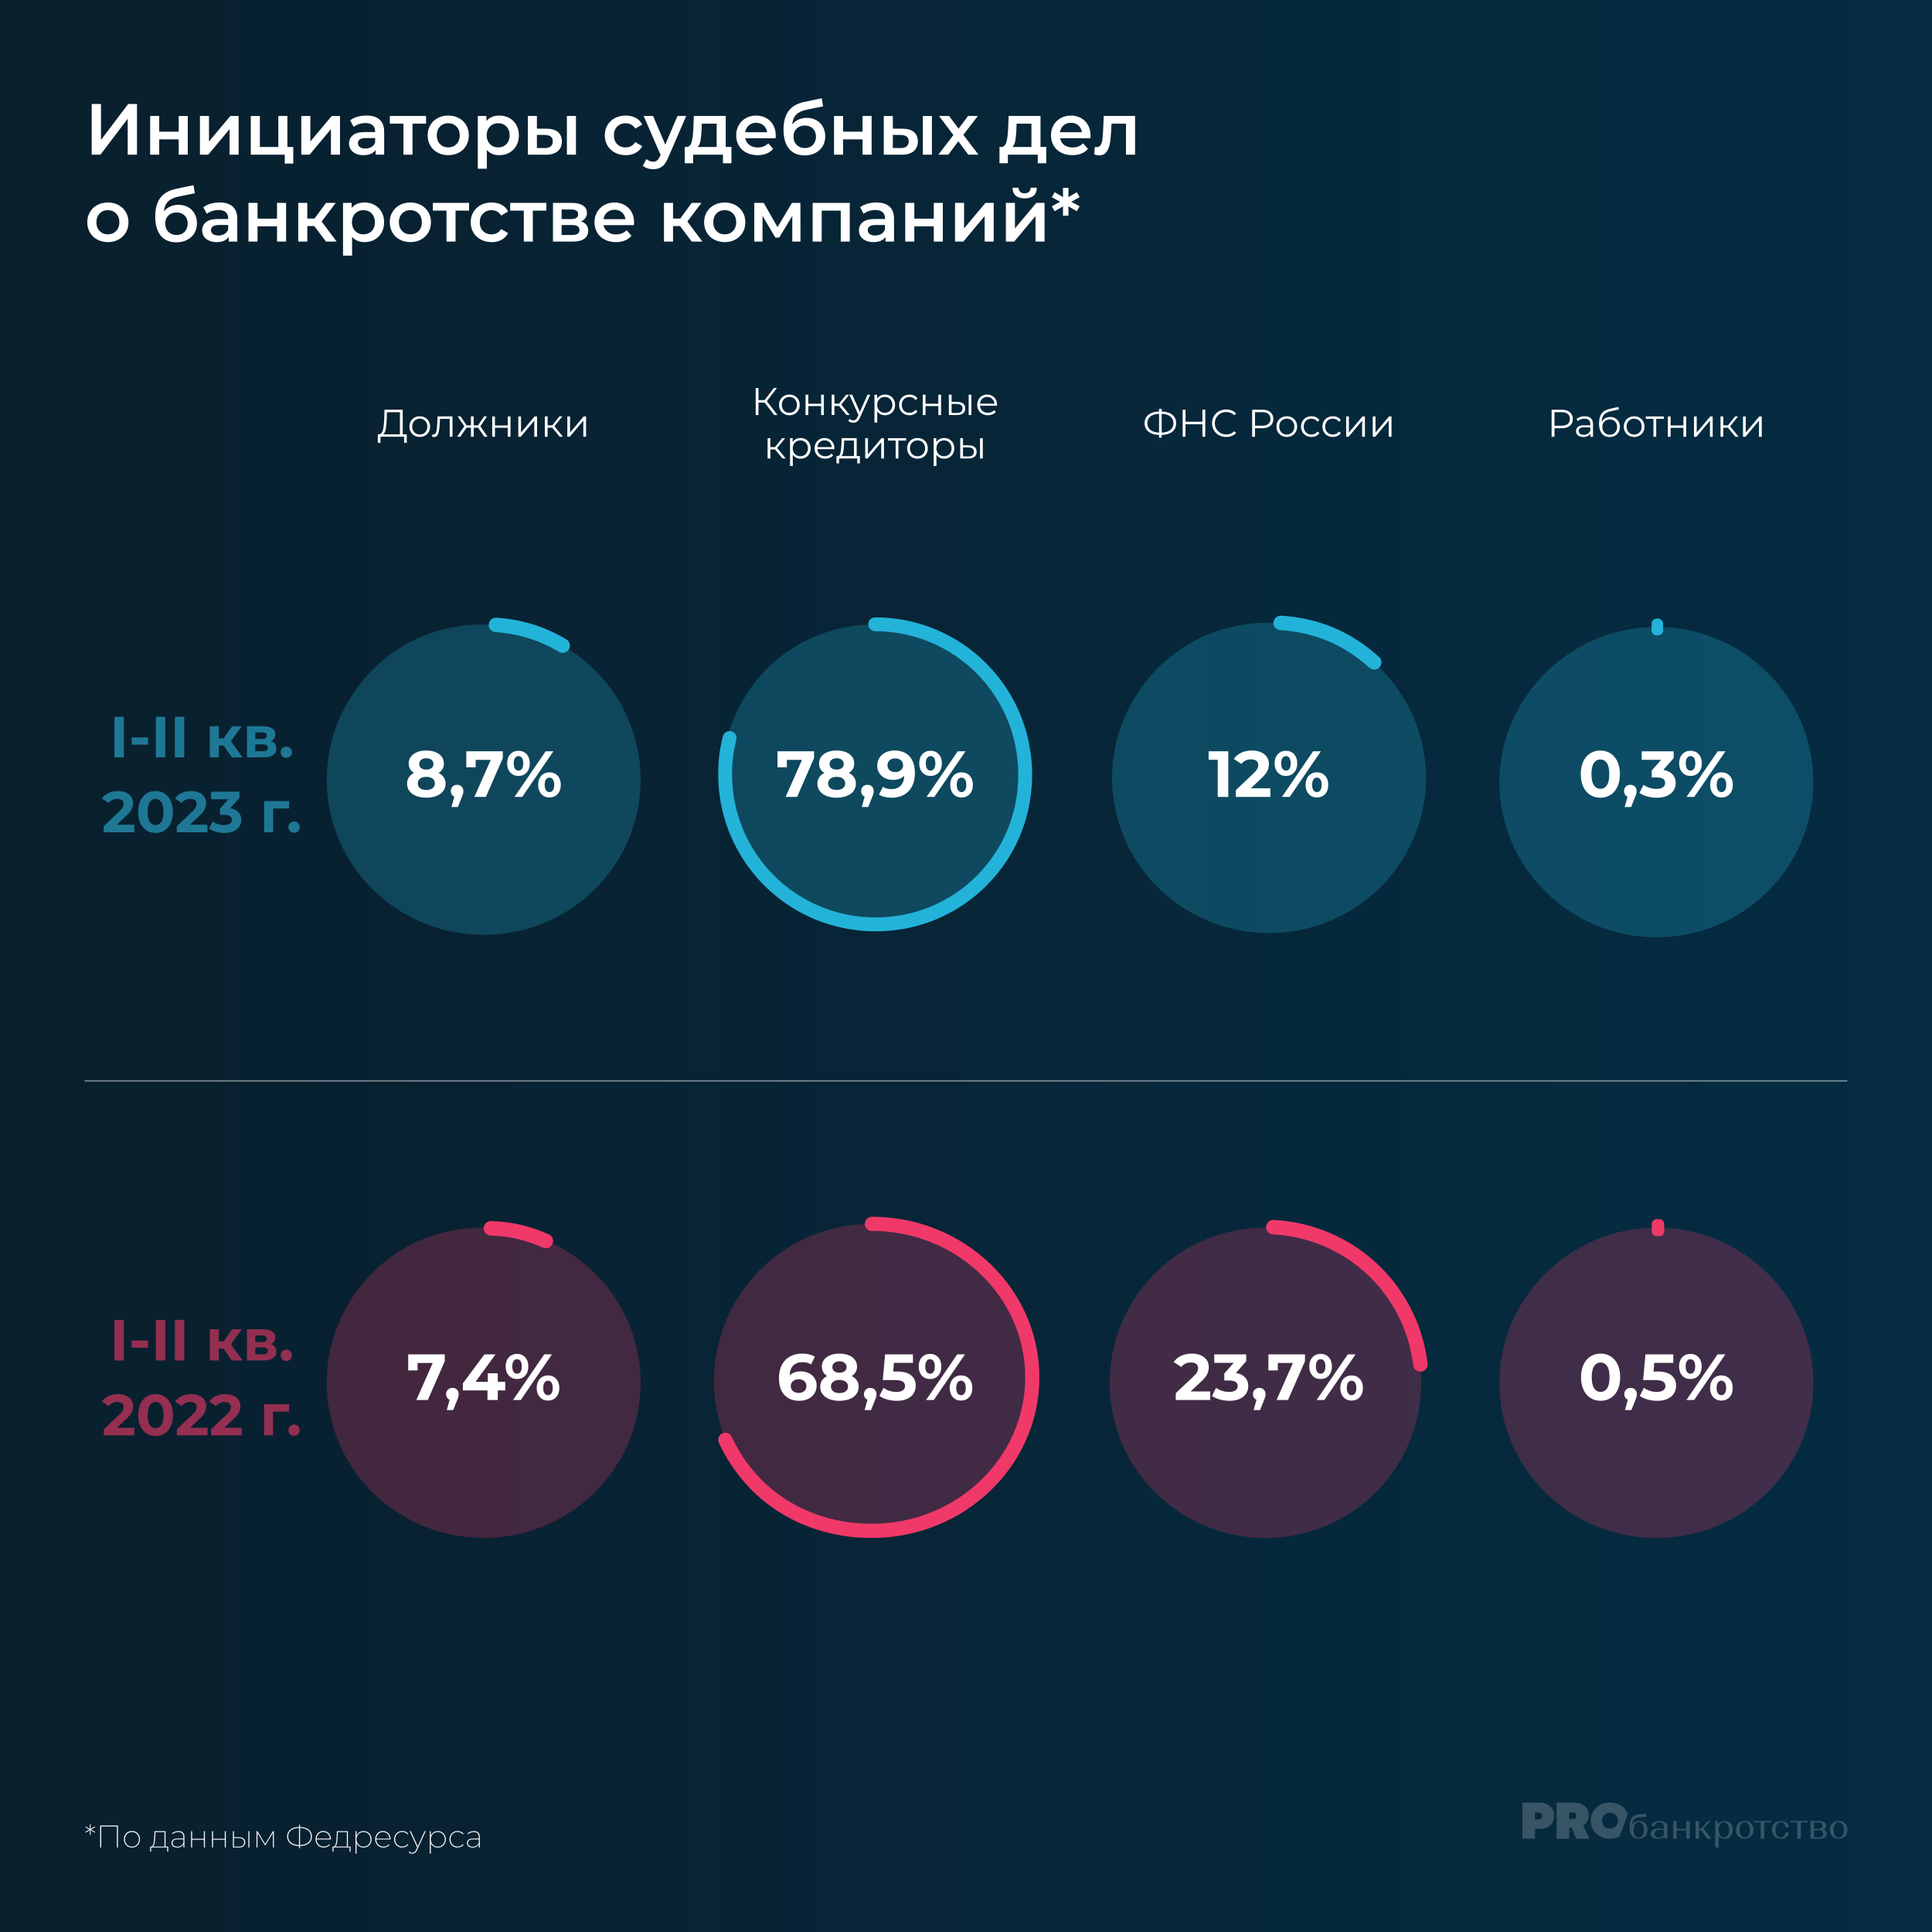 <?xml version="1.0" encoding="UTF-8"?>
<svg id="Layer_1" data-name="Layer 1" xmlns="http://www.w3.org/2000/svg" xmlns:xlink="http://www.w3.org/1999/xlink" viewBox="0 0 800 800">
  <rect x="0" y="0" width="800" height="800" fill="#333333" stroke="none"/>
  <defs>
    <style>
      .cls-1 {
        opacity: .25;
      }

      .cls-1, .cls-2, .cls-3, .cls-4, .cls-5, .cls-6, .cls-7, .cls-8, .cls-9, .cls-10, .cls-11, .cls-12, .cls-13, .cls-14, .cls-15, .cls-16, .cls-17, .cls-18, .cls-19, .cls-20, .cls-21, .cls-22, .cls-23, .cls-24, .cls-25, .cls-26, .cls-27, .cls-28, .cls-29, .cls-30, .cls-31, .cls-32, .cls-33, .cls-34, .cls-35, .cls-36, .cls-37, .cls-38, .cls-39, .cls-40, .cls-41, .cls-42, .cls-43, .cls-44, .cls-45, .cls-46, .cls-47 {
        fill: none;
      }

      .cls-3 {
        opacity: .5;
      }

      .cls-4 {
        opacity: .6;
      }

      .cls-48 {
        fill: url(#linear-gradient);
      }

      .cls-5 {
        clip-path: url(#clippath-8);
      }

      .cls-6 {
        clip-path: url(#clippath-7);
      }

      .cls-7 {
        clip-path: url(#clippath-6);
      }

      .cls-8 {
        clip-path: url(#clippath-9);
      }

      .cls-9 {
        clip-path: url(#clippath-5);
      }

      .cls-10 {
        clip-path: url(#clippath-3);
      }

      .cls-11 {
        clip-path: url(#clippath-4);
      }

      .cls-12 {
        clip-path: url(#clippath-2);
      }

      .cls-13 {
        clip-path: url(#clippath-1);
      }

      .cls-49 {
        fill: #f03968;
      }

      .cls-50 {
        fill: #fff;
      }

      .cls-51 {
        fill: #23b3d9;
      }

      .cls-52 {
        fill: #0a1f2e;
      }

      .cls-53 {
        fill: #2cb2d9;
      }

      .cls-14 {
        clip-path: url(#clippath-13);
      }

      .cls-15 {
        clip-path: url(#clippath-14);
      }

      .cls-16 {
        clip-path: url(#clippath-12);
      }

      .cls-17 {
        clip-path: url(#clippath-11);
      }

      .cls-18 {
        clip-path: url(#clippath-18);
      }

      .cls-19 {
        clip-path: url(#clippath-19);
      }

      .cls-20 {
        clip-path: url(#clippath-17);
      }

      .cls-21 {
        clip-path: url(#clippath-16);
      }

      .cls-22 {
        clip-path: url(#clippath-10);
      }

      .cls-23 {
        clip-path: url(#clippath-15);
      }

      .cls-24 {
        clip-path: url(#clippath-25);
      }

      .cls-25 {
        clip-path: url(#clippath-22);
      }

      .cls-26 {
        clip-path: url(#clippath-23);
      }

      .cls-27 {
        clip-path: url(#clippath-24);
      }

      .cls-28 {
        clip-path: url(#clippath-21);
      }

      .cls-29 {
        clip-path: url(#clippath-20);
      }

      .cls-30 {
        clip-path: url(#clippath-40);
      }

      .cls-31 {
        clip-path: url(#clippath-41);
      }

      .cls-32 {
        clip-path: url(#clippath-34);
      }

      .cls-33 {
        clip-path: url(#clippath-30);
      }

      .cls-34 {
        clip-path: url(#clippath-32);
      }

      .cls-35 {
        clip-path: url(#clippath-33);
      }

      .cls-36 {
        clip-path: url(#clippath-35);
      }

      .cls-37 {
        clip-path: url(#clippath-36);
      }

      .cls-38 {
        clip-path: url(#clippath-39);
      }

      .cls-39 {
        clip-path: url(#clippath-37);
      }

      .cls-40 {
        clip-path: url(#clippath-29);
      }

      .cls-41 {
        clip-path: url(#clippath-26);
      }

      .cls-42 {
        clip-path: url(#clippath-28);
      }

      .cls-43 {
        clip-path: url(#clippath-27);
      }

      .cls-44 {
        clip-path: url(#clippath-38);
      }

      .cls-45 {
        clip-path: url(#clippath-31);
      }

      .cls-46 {
        clip-path: url(#clippath);
      }

      .cls-47 {
        opacity: .2;
      }
    </style>
    <clipPath id="clippath">
      <rect class="cls-2" x="-820" width="800" height="800"/>
    </clipPath>
    <clipPath id="clippath-1">
      <rect class="cls-2" x="-820" width="800" height="800"/>
    </clipPath>
    <clipPath id="clippath-2">
      <rect class="cls-2" x="-785" y="143" width="730" height="550"/>
    </clipPath>
    <clipPath id="clippath-3">
      <rect class="cls-2" x="-853" y="447.32" width="865.86" height=".5"/>
    </clipPath>
    <clipPath id="clippath-4">
      <rect class="cls-2" x="-853" y="447.32" width="865.86" height=".5"/>
    </clipPath>
    <clipPath id="clippath-5">
      <rect class="cls-2" width="800" height="800"/>
    </clipPath>
    <clipPath id="clippath-6">
      <rect class="cls-2" width="800" height="800"/>
    </clipPath>
    <clipPath id="clippath-7">
      <rect class="cls-2" width="800" height="800"/>
    </clipPath>
    <clipPath id="clippath-8">
      <rect class="cls-2" x="-8" y="-28" width="820" height="852"/>
    </clipPath>
    <linearGradient id="linear-gradient" x1="0" y1="800.52" x2="1" y2="800.52" gradientTransform="translate(-8 656824) scale(820 -820)" gradientUnits="userSpaceOnUse">
      <stop offset="0" stop-color="#091f2d"/>
      <stop offset=".99" stop-color="#052c42"/>
      <stop offset="1" stop-color="#052c42"/>
    </linearGradient>
    <clipPath id="clippath-9">
      <rect class="cls-2" x="613.38" y="733.39" width="168.62" height="32.61"/>
    </clipPath>
    <clipPath id="clippath-10">
      <rect class="cls-2" x="35" y="143" width="730" height="550"/>
    </clipPath>
    <clipPath id="clippath-11">
      <rect class="cls-2" x="460.49" y="257.86" width="130" height="128.5"/>
    </clipPath>
    <clipPath id="clippath-12">
      <rect class="cls-2" x="460.49" y="257.86" width="130" height="128.5"/>
    </clipPath>
    <clipPath id="clippath-13">
      <rect class="cls-2" x="135.28" y="258.61" width="130" height="128.5"/>
    </clipPath>
    <clipPath id="clippath-14">
      <rect class="cls-2" x="135.28" y="258.61" width="130" height="128.5"/>
    </clipPath>
    <clipPath id="clippath-15">
      <rect class="cls-2" x="135.28" y="508.33" width="130" height="128.5"/>
    </clipPath>
    <clipPath id="clippath-16">
      <rect class="cls-2" x="135.28" y="508.33" width="130" height="128.5"/>
    </clipPath>
    <clipPath id="clippath-17">
      <rect class="cls-2" x="298.88" y="258.59" width="127.03" height="127.03"/>
    </clipPath>
    <clipPath id="clippath-18">
      <rect class="cls-2" x="298.88" y="258.59" width="127.03" height="127.03"/>
    </clipPath>
    <clipPath id="clippath-19">
      <rect class="cls-2" x="295.64" y="506.83" width="130" height="130"/>
    </clipPath>
    <clipPath id="clippath-20">
      <rect class="cls-2" x="295.64" y="506.84" width="130" height="130"/>
    </clipPath>
    <clipPath id="clippath-21">
      <rect class="cls-2" x="459.49" y="508.34" width="128.99" height="128.5"/>
    </clipPath>
    <clipPath id="clippath-22">
      <rect class="cls-2" x="459.49" y="508.34" width="128.99" height="128.5"/>
    </clipPath>
    <clipPath id="clippath-23">
      <rect class="cls-2" x="620.86" y="259.61" width="130" height="128.5"/>
    </clipPath>
    <clipPath id="clippath-24">
      <rect class="cls-2" x="620.86" y="259.61" width="130" height="128.5"/>
    </clipPath>
    <clipPath id="clippath-25">
      <rect class="cls-2" x="620.86" y="508.34" width="130" height="128.5"/>
    </clipPath>
    <clipPath id="clippath-26">
      <rect class="cls-2" x="620.86" y="508.34" width="130" height="128.5"/>
    </clipPath>
    <clipPath id="clippath-27">
      <rect class="cls-2" x="35" y="143" width="730" height="550"/>
    </clipPath>
    <clipPath id="clippath-28">
      <rect class="cls-2" x="42.16" y="293.22" width="82.78" height="57.78"/>
    </clipPath>
    <clipPath id="clippath-29">
      <rect class="cls-2" x="42.16" y="293.22" width="82.78" height="57.78"/>
    </clipPath>
    <clipPath id="clippath-30">
      <rect class="cls-2" x="42.18" y="542.94" width="82.73" height="57.78"/>
    </clipPath>
    <clipPath id="clippath-31">
      <rect class="cls-2" x="42.18" y="542.94" width="82.73" height="57.78"/>
    </clipPath>
    <clipPath id="clippath-32">
      <rect class="cls-2" x="-33" y="447.32" width="865.86" height=".5"/>
    </clipPath>
    <clipPath id="clippath-33">
      <rect class="cls-2" x="-33" y="447.32" width="865.86" height=".5"/>
    </clipPath>
    <clipPath id="clippath-34">
      <rect class="cls-2" x="820" y="-300" width="800" height="1100"/>
    </clipPath>
    <clipPath id="clippath-35">
      <rect class="cls-2" x="820" y="-300" width="800" height="1100"/>
    </clipPath>
    <clipPath id="clippath-36">
      <rect class="cls-2" x="855" y="-163.42" width="730" height="698"/>
    </clipPath>
    <clipPath id="clippath-37">
      <rect class="cls-2" x="797.68" y="540.54" width="829.84" height=".5"/>
    </clipPath>
    <clipPath id="clippath-38">
      <rect class="cls-2" x="797.68" y="540.54" width="829.84" height=".5"/>
    </clipPath>
    <clipPath id="clippath-39">
      <rect class="cls-2" x="855" y="582" width="730" height="138.19"/>
    </clipPath>
    <clipPath id="clippath-40">
      <rect class="cls-2" x="797.68" y="578.15" width="829.84" height=".5"/>
    </clipPath>
    <clipPath id="clippath-41">
      <rect class="cls-2" x="797.68" y="578.15" width="829.84" height=".5"/>
    </clipPath>
  </defs>
  <g class="cls-46">
    <g class="cls-13">
      <g class="cls-12">
        <g class="cls-3">
          <g class="cls-10">
            <g class="cls-11">
              <rect class="cls-50" x="-853" y="447.32" width="865.86" height=".5"/>
            </g>
          </g>
        </g>
      </g>
    </g>
  </g>
  <g class="cls-9">
    <g class="cls-7">
      <g class="cls-6">
        <g class="cls-5">
          <rect class="cls-48" x="-8" y="-28" width="820" height="852"/>
        </g>
        <g class="cls-47">
          <g class="cls-8">
            <path class="cls-50" d="m638.24,752.96c.24-.28.36-.64.36-1.08,0-.23-.05-.45-.16-.66-.11-.21-.26-.38-.46-.51-.2-.13-.41-.19-.66-.19h-1.73v2.85h1.74c.36,0,.66-.14.9-.42m-1.03-6.56c1.24,0,2.34.2,3.29.61.95.41,1.69,1.01,2.22,1.82.53.81.8,1.8.8,2.98s-.26,2.26-.79,3.08c-.53.83-1.25,1.44-2.17,1.85-.92.41-1.97.61-3.14.61h-1.82v4.05h-5.23v-14.99h6.84Z"/>
            <path class="cls-50" d="m652.43,752.8c.23-.25.35-.57.35-.98,0-.34-.12-.63-.36-.89-.24-.25-.54-.38-.91-.38h-1.76v2.61h1.78c.37,0,.67-.12.9-.37m-.89-6.4c1.26,0,2.37.2,3.32.6.95.4,1.69,1,2.21,1.8.52.8.79,1.78.79,2.94,0,.92-.21,1.74-.63,2.45-.42.71-.99,1.28-1.7,1.7l2.68,5.5h-5.54l-1.86-4.6h-1.04v4.6h-5.24v-14.99h7Z"/>
            <path class="cls-50" d="m676.99,760.01c.4.59.92.88,1.56.88s1.18-.29,1.58-.88c.4-.59.6-1.35.6-2.31s-.2-1.72-.6-2.31c-.4-.58-.92-.88-1.58-.88s-1.17.29-1.56.88c-.4.59-.6,1.35-.6,2.31s.2,1.72.6,2.31m4.66-8.95v1.24l-2.71.19c-2.19.17-3.15,1.31-3.22,3.58.15-.62.49-1.12,1.02-1.49.53-.37,1.17-.55,1.91-.55,1.03,0,1.88.34,2.55,1.02.67.68,1.01,1.56,1.01,2.66s-.34,1.99-1.02,2.66c-.68.68-1.58,1.01-2.69,1.01-2.45,0-3.86-1.75-3.68-5.22.08-1.41.29-2.65.84-3.39.71-.97,1.84-1.37,3.03-1.46l2.95-.24Z"/>
            <path class="cls-50" d="m688.44,760.37c.37-.35.55-.81.55-1.38v-.98c-.41-.28-.99-.42-1.74-.42-.65,0-1.17.16-1.56.48-.4.32-.6.74-.6,1.26,0,.48.17.86.51,1.14.34.28.8.42,1.38.42.6,0,1.09-.17,1.46-.52m-3.93-2.67c.6-.41,1.4-.62,2.38-.62.74,0,1.44.11,2.1.33v-.91c0-.59-.18-1.06-.55-1.43s-.84-.55-1.43-.55c-.53,0-.95.15-1.27.45-.32.3-.48.7-.48,1.18h-1.4c0-.65.29-1.16.88-1.55.59-.39,1.37-.58,2.35-.58s1.84.22,2.44.66c.61.44.91,1.04.91,1.81v4.89h-.6c-.18,0-.34-.12-.39-.27l-.18-.55c-.61.54-1.48.82-2.64.82-.93,0-1.67-.19-2.22-.56-.55-.38-.83-.88-.83-1.5,0-.67.3-1.2.91-1.62"/>
            <polygon class="cls-50" points="692.83 761.38 692.83 754.04 694.27 754.04 694.27 757.31 698.25 757.31 698.25 754.04 699.71 754.04 699.71 761.38 698.25 761.38 698.25 757.89 694.27 757.89 694.27 761.38 692.83 761.38"/>
            <polygon class="cls-50" points="702.09 754.04 703.53 754.04 703.53 757.29 704.38 757.29 707.15 754.04 708.24 754.04 705.44 757.13 708.62 761.38 706.97 761.38 704.35 757.87 703.53 757.87 703.53 761.38 702.09 761.38 702.09 754.04"/>
            <path class="cls-50" d="m712.29,760.01c.4.58.93.88,1.57.88s1.17-.29,1.57-.88c.4-.59.6-1.35.6-2.31s-.2-1.72-.6-2.31c-.4-.58-.92-.88-1.57-.88s-1.17.29-1.57.88c-.4.59-.6,1.35-.6,2.31s.2,1.72.6,2.31m-2.08-5.98h.59c.27,0,.33.19.39.34.1.27.28.91.28.91.63-.83,1.51-1.25,2.65-1.25,1.01,0,1.83.34,2.45,1.01.62.67.93,1.56.93,2.66s-.31,1.99-.93,2.66c-.62.67-1.44,1.01-2.45,1.01s-1.86-.35-2.47-1.04v4.66h-1.44v-10.96Z"/>
            <path class="cls-50" d="m720.92,760.01c.4.59.92.88,1.56.88s1.17-.29,1.56-.88c.4-.58.6-1.36.6-2.32s-.2-1.71-.6-2.29c-.4-.58-.92-.88-1.56-.88s-1.17.29-1.56.88c-.4.59-.59,1.35-.59,2.29s.2,1.74.59,2.32m-1.08-4.97c.67-.67,1.55-1.01,2.64-1.01s1.97.34,2.63,1.01c.67.67,1,1.56,1,2.67s-.33,1.99-1,2.66c-.66.68-1.54,1.01-2.63,1.01s-1.97-.34-2.64-1.01c-.67-.67-1.01-1.56-1.01-2.66s.34-1.99,1.01-2.67"/>
            <polygon class="cls-50" points="730.53 754.62 730.53 761.38 729.07 761.38 729.07 754.62 726.28 754.62 726.28 754.04 733.33 754.04 733.33 754.62 730.53 754.62"/>
            <path class="cls-50" d="m739.77,754.74c.61.48.92,1.08.92,1.82h-1.4c0-.59-.18-1.07-.54-1.46-.36-.39-.81-.58-1.37-.58-.67,0-1.21.29-1.6.87-.39.58-.59,1.35-.59,2.32s.2,1.73.59,2.31c.39.58.92.87,1.6.87.56,0,1.01-.19,1.37-.58.36-.39.54-.88.54-1.47h1.4c0,.74-.31,1.35-.92,1.83-.61.48-1.4.72-2.37.72-1.12,0-2.02-.33-2.69-1.01-.67-.67-1-1.56-1-2.67s.33-2,1-2.67c.67-.67,1.57-1,2.69-1,.96,0,1.75.24,2.37.71"/>
            <polygon class="cls-50" points="745.7 754.62 745.7 761.38 744.24 761.38 744.24 754.62 741.44 754.62 741.44 754.04 748.5 754.04 748.5 754.62 745.7 754.62"/>
            <path class="cls-50" d="m753.37,760.79c.48,0,.86-.13,1.15-.4.29-.27.44-.63.44-1.08s-.15-.79-.44-1.06c-.29-.27-.68-.4-1.15-.4h-2.25v2.95h2.25Zm-.33-3.49c.49,0,.88-.12,1.18-.38.3-.25.45-.58.45-.99s-.15-.72-.44-.96c-.29-.24-.68-.37-1.15-.37h-1.95v2.69h1.92Zm-3.36-3.27h3.63c.85,0,1.54.17,2.06.52.52.35.78.81.78,1.38,0,.72-.4,1.25-1.19,1.59.47.15.83.39,1.09.7.26.32.4.68.4,1.1,0,.62-.26,1.12-.78,1.49-.52.37-1.21.56-2.06.56h-3.93v-7.34Z"/>
            <path class="cls-50" d="m759.8,760.01c.4.59.92.88,1.56.88s1.17-.29,1.56-.88c.4-.58.6-1.36.6-2.32s-.2-1.71-.6-2.29c-.4-.58-.92-.88-1.56-.88s-1.17.29-1.56.88c-.4.59-.59,1.35-.59,2.29s.2,1.74.59,2.32m-1.08-4.97c.67-.67,1.55-1.01,2.64-1.01s1.97.34,2.63,1.01c.67.67,1,1.56,1,2.67s-.33,1.99-1,2.66c-.66.68-1.54,1.01-2.63,1.01s-1.97-.34-2.64-1.01c-.67-.67-1.01-1.56-1.01-2.66s.34-1.99,1.01-2.67"/>
            <path class="cls-50" d="m669.49,755.6c-.29.51-.69.9-1.19,1.18-.51.28-1.06.42-1.66.42s-1.16-.14-1.66-.42c-.5-.28-.9-.68-1.19-1.18-.29-.5-.44-1.08-.44-1.71s.15-1.21.43-1.71c.29-.51.69-.9,1.19-1.18.51-.28,1.06-.42,1.67-.42s1.16.14,1.66.42c.51.28.9.68,1.19,1.18.29.51.44,1.08.44,1.71s-.15,1.21-.44,1.71m1.19,4.82l3.39-9.34c-.15-.37-.32-.72-.53-1.06-.7-1.14-1.66-2.03-2.89-2.67-1.22-.64-2.56-.96-4.02-.96s-2.8.32-4.03.96c-1.22.64-2.18,1.53-2.89,2.67-.7,1.14-1.05,2.43-1.05,3.87s.35,2.73,1.07,3.87c.71,1.14,1.67,2.03,2.89,2.67,1.21.64,2.55.96,4.01.96s2.8-.32,4.02-.96c0,0,.02,0,.03-.01"/>
          </g>
        </g>
      </g>
      <path class="cls-50" d="m37.97,43.04h3.84v14.91l11.28-14.91h3.63v21h-3.84v-14.88l-11.28,14.88h-3.63v-21Zm24.21,4.98h3.75v6.51h8.07v-6.51h3.75v16.02h-3.75v-6.33h-8.07v6.33h-3.75v-16.02Zm20.61,0h3.75v10.56l8.85-10.56h3.42v16.02h-3.75v-10.56l-8.82,10.56h-3.45v-16.02Zm38.64,12.84v6.87h-3.51v-3.69h-14.07v-16.02h3.75v12.84h7.65v-12.84h3.75v12.84h2.43Zm3.33-12.84h3.75v10.56l8.85-10.56h3.42v16.02h-3.75v-10.56l-8.82,10.56h-3.45v-16.02Zm27.03-.18c2.36,0,4.16.57,5.41,1.7,1.25,1.13,1.88,2.84,1.88,5.11v9.39h-3.54v-1.95c-.46.7-1.12,1.24-1.97,1.61-.85.37-1.88.55-3.07.55s-2.25-.21-3.15-.62c-.9-.41-1.6-.98-2.09-1.71-.49-.73-.74-1.55-.74-2.48,0-1.44.53-2.59,1.61-3.46,1.07-.87,2.75-1.3,5.05-1.3h4.14v-.24c0-1.12-.34-1.98-1.01-2.58-.67-.6-1.66-.9-2.99-.9-.9,0-1.78.14-2.65.42-.87.28-1.6.67-2.21,1.17l-1.47-2.73c.84-.64,1.85-1.13,3.03-1.47,1.18-.34,2.43-.51,3.75-.51h0Zm-.51,13.68c.94,0,1.77-.21,2.51-.64.73-.43,1.24-1.04,1.54-1.85v-1.86h-3.87c-2.16,0-3.24.71-3.24,2.13,0,.68.27,1.22.81,1.62.54.4,1.29.6,2.25.6h0Zm25.14-10.32h-5.61v12.84h-3.75v-12.84h-5.64v-3.18h15v3.18Zm9.18,13.05c-1.62,0-3.08-.35-4.38-1.05-1.3-.7-2.32-1.67-3.04-2.92-.73-1.25-1.1-2.66-1.1-4.24s.36-2.99,1.1-4.23c.73-1.24,1.74-2.21,3.04-2.91,1.3-.7,2.76-1.05,4.38-1.05s3.11.35,4.41,1.05c1.3.7,2.31,1.67,3.04,2.91.73,1.24,1.09,2.65,1.09,4.23s-.37,3-1.09,4.24c-.73,1.25-1.75,2.23-3.04,2.92-1.3.7-2.77,1.05-4.41,1.05h0Zm0-3.21c1.38,0,2.52-.46,3.42-1.38.9-.92,1.35-2.13,1.35-3.63s-.45-2.71-1.35-3.63c-.9-.92-2.04-1.38-3.42-1.38s-2.52.46-3.4,1.38c-.89.92-1.34,2.13-1.34,3.63s.44,2.71,1.34,3.63c.89.92,2.02,1.38,3.4,1.38h0Zm21.12-13.2c1.56,0,2.96.34,4.19,1.02,1.23.68,2.19,1.64,2.89,2.88.7,1.24,1.05,2.67,1.05,4.29s-.35,3.06-1.05,4.3c-.7,1.25-1.66,2.22-2.89,2.9-1.23.68-2.62,1.02-4.19,1.02-2.16,0-3.87-.72-5.13-2.16v7.77h-3.75v-21.84h3.57v2.1c.62-.76,1.38-1.33,2.29-1.71.91-.38,1.91-.57,3.01-.57h0Zm-.42,13.2c1.38,0,2.51-.46,3.4-1.38.89-.92,1.34-2.13,1.34-3.63s-.45-2.71-1.34-3.63c-.89-.92-2.02-1.38-3.4-1.38-.9,0-1.71.21-2.43.61-.72.41-1.29,1-1.71,1.76-.42.76-.63,1.64-.63,2.64s.21,1.88.63,2.64c.42.76.99,1.35,1.71,1.76.72.41,1.53.61,2.43.61h0Zm20.07-7.74c2.04,0,3.6.46,4.68,1.38,1.08.92,1.62,2.22,1.62,3.9s-.6,3.12-1.78,4.08c-1.19.96-2.88,1.43-5.06,1.41l-7.26-.03v-16.02h3.75v5.25l4.05.03h0Zm-.87,8.01c1.1.02,1.94-.21,2.52-.69.58-.48.87-1.18.87-2.1s-.28-1.56-.84-1.98c-.56-.42-1.41-.64-2.55-.66l-3.18-.03v5.43l3.18.03h0Zm9.24-13.29h3.75v16.02h-3.75v-16.02Zm24.36,16.23c-1.66,0-3.15-.35-4.47-1.05-1.32-.7-2.35-1.67-3.09-2.92-.74-1.25-1.11-2.66-1.11-4.24s.37-2.99,1.11-4.23c.74-1.24,1.76-2.21,3.07-2.91,1.31-.7,2.81-1.05,4.49-1.05,1.58,0,2.96.32,4.15.96,1.19.64,2.08,1.56,2.68,2.76l-2.88,1.68c-.46-.74-1.04-1.29-1.72-1.67-.69-.37-1.45-.55-2.27-.55-1.4,0-2.56.46-3.48,1.36-.92.91-1.38,2.13-1.38,3.65s.45,2.74,1.37,3.65c.91.91,2.07,1.36,3.49,1.36.82,0,1.58-.18,2.27-.55.69-.37,1.26-.92,1.72-1.66l2.88,1.68c-.62,1.2-1.53,2.13-2.71,2.77-1.19.65-2.57.98-4.12.98h0Zm25.05-16.23l-7.5,17.31c-.7,1.74-1.55,2.96-2.55,3.68-1,.71-2.21,1.07-3.63,1.07-.8,0-1.59-.13-2.37-.39-.78-.26-1.42-.62-1.92-1.08l1.5-2.76c.36.34.78.61,1.27.81.49.2.98.3,1.48.3.66,0,1.2-.17,1.64-.51.43-.34.83-.91,1.18-1.71l.27-.63-6.99-16.08h3.9l5.04,11.85,5.07-11.85h3.6Zm18.72,12.84v6.75h-3.51v-3.57h-12.36v3.57h-3.48v-6.75h.75c1.02-.04,1.71-.69,2.09-1.97.37-1.27.61-3.06.73-5.39l.21-5.49h13.2v12.84h2.37Zm-12.36-7.08c-.08,1.84-.23,3.34-.45,4.5-.22,1.16-.62,2.02-1.2,2.58h7.89v-9.66h-6.15l-.09,2.58h0Zm30.72,2.34c0,.26-.02.63-.06,1.11h-12.57c.22,1.18.79,2.11,1.72,2.8.93.69,2.09,1.04,3.46,1.04,1.76,0,3.21-.58,4.35-1.74l2.01,2.31c-.72.86-1.63,1.51-2.73,1.95-1.1.44-2.34.66-3.72.66-1.76,0-3.31-.35-4.65-1.05-1.34-.7-2.38-1.67-3.11-2.92-.73-1.25-1.09-2.66-1.09-4.24s.35-2.96,1.06-4.21c.71-1.25,1.7-2.22,2.96-2.93,1.26-.7,2.68-1.05,4.26-1.05s2.95.35,4.18,1.04c1.23.69,2.19,1.66,2.88,2.91.69,1.25,1.04,2.7,1.04,4.34h0Zm-8.1-5.28c-1.2,0-2.22.36-3.05,1.07-.83.71-1.33,1.66-1.52,2.84h9.09c-.16-1.16-.65-2.1-1.47-2.82-.82-.72-1.84-1.08-3.06-1.08h0Zm20.88-2.04c1.52,0,2.86.33,4.02.97,1.16.65,2.06,1.56,2.71,2.72.65,1.16.98,2.49.98,3.99s-.36,2.91-1.08,4.09c-.72,1.19-1.73,2.12-3.03,2.78-1.3.66-2.78.99-4.44.99-2.78,0-4.93-.92-6.45-2.76-1.52-1.84-2.28-4.49-2.28-7.95,0-3.22.69-5.77,2.07-7.65,1.38-1.88,3.49-3.12,6.33-3.72l7.44-1.59.54,3.36-6.75,1.38c-1.94.4-3.39,1.08-4.35,2.04-.96.96-1.52,2.31-1.68,4.05.72-.86,1.59-1.52,2.61-1.99,1.02-.47,2.14-.71,3.36-.71h0Zm-.75,12.51c1.38,0,2.49-.44,3.35-1.34.85-.89,1.27-2.03,1.27-3.4s-.43-2.49-1.27-3.33c-.85-.84-1.96-1.26-3.35-1.26s-2.53.42-3.39,1.26c-.86.84-1.29,1.95-1.29,3.33s.43,2.54,1.3,3.42c.87.88,1.99,1.32,3.38,1.32h0Zm12.09-13.29h3.75v6.51h8.07v-6.51h3.75v16.02h-3.75v-6.33h-8.07v6.33h-3.75v-16.02Zm28.41,5.28c2.04,0,3.6.46,4.68,1.38,1.08.92,1.62,2.22,1.62,3.9s-.6,3.12-1.79,4.08c-1.19.96-2.88,1.43-5.05,1.41l-7.26-.03v-16.02h3.75v5.25l4.05.03h0Zm-.87,8.01c1.1.02,1.94-.21,2.52-.69.58-.48.87-1.18.87-2.1s-.28-1.56-.84-1.98c-.56-.42-1.41-.64-2.55-.66l-3.18-.03v5.43l3.18.03h0Zm9.24-13.29h3.75v16.02h-3.75v-16.02Zm18.81,16.02l-4.11-5.55-4.14,5.55h-4.14l6.24-8.13-5.97-7.89h4.17l3.93,5.25,3.93-5.25h4.05l-6,7.83,6.27,8.19h-4.23Zm32.28-3.18v6.75h-3.51v-3.57h-12.36v3.57h-3.48v-6.75h.75c1.02-.04,1.71-.69,2.09-1.97.37-1.27.61-3.06.73-5.39l.21-5.49h13.2v12.84h2.37Zm-12.36-7.08c-.08,1.84-.23,3.34-.45,4.5-.22,1.16-.62,2.02-1.2,2.58h7.89v-9.66h-6.15l-.09,2.58h0Zm30.72,2.34c0,.26-.02.63-.06,1.11h-12.57c.22,1.18.79,2.11,1.72,2.8.93.69,2.09,1.04,3.46,1.04,1.76,0,3.21-.58,4.35-1.74l2.01,2.31c-.72.86-1.63,1.51-2.73,1.95-1.1.44-2.34.66-3.72.66-1.76,0-3.31-.35-4.65-1.05-1.34-.7-2.38-1.67-3.11-2.92-.73-1.25-1.09-2.66-1.09-4.24s.35-2.96,1.06-4.21c.71-1.25,1.7-2.22,2.96-2.93,1.26-.7,2.68-1.05,4.26-1.05s2.95.35,4.18,1.04c1.23.69,2.19,1.66,2.88,2.91.69,1.25,1.04,2.7,1.04,4.34h0Zm-8.1-5.28c-1.2,0-2.22.36-3.05,1.07-.83.71-1.33,1.66-1.52,2.84h9.09c-.16-1.16-.65-2.1-1.47-2.82-.82-.72-1.84-1.08-3.06-1.08h0Zm26.52-2.82v16.02h-3.75v-12.84h-6l-.15,3.18c-.1,2.12-.3,3.9-.59,5.32-.29,1.43-.78,2.56-1.47,3.39-.69.83-1.63,1.24-2.83,1.24-.56,0-1.25-.11-2.07-.33l.18-3.15c.28.06.52.09.72.09.76,0,1.33-.3,1.71-.91.38-.61.62-1.34.73-2.19.11-.85.2-2.06.29-3.65l.27-6.18h12.96Z"/>
      <path class="cls-50" d="m44.66,100.25c-1.62,0-3.08-.35-4.38-1.05-1.3-.7-2.32-1.67-3.04-2.92-.73-1.25-1.1-2.66-1.1-4.24s.36-2.99,1.1-4.23c.73-1.24,1.74-2.21,3.04-2.91,1.3-.7,2.76-1.05,4.38-1.05s3.11.35,4.41,1.05c1.3.7,2.31,1.67,3.04,2.91.73,1.24,1.1,2.65,1.1,4.23s-.37,3-1.1,4.24c-.73,1.25-1.75,2.23-3.04,2.92-1.3.7-2.77,1.05-4.41,1.05h0Zm0-3.21c1.38,0,2.52-.46,3.42-1.38.9-.92,1.35-2.13,1.35-3.63s-.45-2.71-1.35-3.63c-.9-.92-2.04-1.38-3.42-1.38s-2.52.46-3.4,1.38c-.89.92-1.34,2.13-1.34,3.63s.44,2.71,1.34,3.63c.89.92,2.02,1.38,3.4,1.38h0Zm29.19-12.24c1.52,0,2.86.33,4.02.97,1.16.65,2.06,1.56,2.72,2.72.65,1.16.97,2.49.97,3.99s-.36,2.91-1.08,4.09c-.72,1.19-1.73,2.12-3.03,2.78-1.3.66-2.78.99-4.44.99-2.78,0-4.93-.92-6.45-2.76-1.52-1.84-2.28-4.49-2.28-7.95,0-3.22.69-5.77,2.07-7.65,1.38-1.88,3.49-3.12,6.33-3.72l7.44-1.59.54,3.36-6.75,1.38c-1.94.4-3.39,1.08-4.35,2.04-.96.96-1.52,2.31-1.68,4.05.72-.86,1.59-1.52,2.61-1.99,1.02-.47,2.14-.71,3.36-.71h0Zm-.75,12.51c1.38,0,2.49-.44,3.35-1.34.85-.89,1.27-2.03,1.27-3.4s-.43-2.49-1.27-3.33c-.85-.84-1.97-1.26-3.35-1.26s-2.53.42-3.39,1.26c-.86.84-1.29,1.95-1.29,3.33s.43,2.54,1.31,3.42c.87.88,1.99,1.32,3.38,1.32h0Zm17.85-13.47c2.36,0,4.16.57,5.42,1.7,1.25,1.13,1.88,2.84,1.88,5.11v9.39h-3.54v-1.95c-.46.7-1.12,1.24-1.96,1.61-.85.37-1.88.55-3.08.55s-2.25-.21-3.15-.62c-.9-.41-1.6-.98-2.09-1.71-.49-.73-.73-1.55-.73-2.48,0-1.44.53-2.59,1.6-3.46,1.07-.87,2.75-1.3,5.06-1.3h4.14v-.24c0-1.12-.34-1.98-1-2.58-.67-.6-1.67-.9-2.99-.9-.9,0-1.79.14-2.65.42-.87.28-1.61.67-2.21,1.17l-1.47-2.73c.84-.64,1.85-1.13,3.03-1.47,1.18-.34,2.43-.51,3.75-.51h0Zm-.51,13.68c.94,0,1.77-.21,2.5-.64.73-.43,1.24-1.04,1.54-1.85v-1.86h-3.87c-2.16,0-3.24.71-3.24,2.13,0,.68.27,1.22.81,1.62.54.4,1.29.6,2.25.6h0Zm12.45-13.5h3.75v6.51h8.07v-6.51h3.75v16.02h-3.75v-6.33h-8.07v6.33h-3.75v-16.02Zm27.27,9.6h-2.91v6.42h-3.75v-16.02h3.75v6.48h3l4.74-6.48h4.02l-5.82,7.71,6.21,8.31h-4.41l-4.83-6.42Zm20.76-9.78c1.56,0,2.96.34,4.19,1.02,1.23.68,2.19,1.64,2.89,2.88.7,1.24,1.05,2.67,1.05,4.29s-.35,3.06-1.05,4.3c-.7,1.25-1.66,2.22-2.89,2.9-1.23.68-2.62,1.02-4.19,1.02-2.16,0-3.87-.72-5.13-2.16v7.77h-3.75v-21.84h3.57v2.1c.62-.76,1.38-1.33,2.29-1.71.91-.38,1.91-.57,3.01-.57h0Zm-.42,13.2c1.38,0,2.51-.46,3.4-1.38.89-.92,1.34-2.13,1.34-3.63s-.45-2.71-1.34-3.63c-.89-.92-2.02-1.38-3.4-1.38-.9,0-1.71.21-2.43.61-.72.41-1.29,1-1.71,1.76-.42.76-.63,1.64-.63,2.64s.21,1.88.63,2.64c.42.76.99,1.35,1.71,1.76.72.41,1.53.61,2.43.61h0Zm19.41,3.21c-1.62,0-3.08-.35-4.38-1.05-1.3-.7-2.32-1.67-3.04-2.92-.73-1.25-1.1-2.66-1.1-4.24s.36-2.99,1.1-4.23c.73-1.24,1.74-2.21,3.04-2.91,1.3-.7,2.76-1.05,4.38-1.05s3.11.35,4.41,1.05c1.3.7,2.31,1.67,3.04,2.91.73,1.24,1.09,2.65,1.09,4.23s-.37,3-1.09,4.24c-.73,1.25-1.75,2.23-3.04,2.92-1.3.7-2.77,1.05-4.41,1.05h0Zm0-3.21c1.38,0,2.52-.46,3.42-1.38.9-.92,1.35-2.13,1.35-3.63s-.45-2.71-1.35-3.63c-.9-.92-2.04-1.38-3.42-1.38s-2.52.46-3.4,1.38c-.89.92-1.34,2.13-1.34,3.63s.44,2.71,1.34,3.63c.89.92,2.02,1.38,3.4,1.38h0Zm24.33-9.84h-5.61v12.84h-3.75v-12.84h-5.64v-3.18h15v3.18Zm9.33,13.05c-1.66,0-3.15-.35-4.47-1.05-1.32-.7-2.35-1.67-3.09-2.92-.74-1.25-1.11-2.66-1.11-4.24s.37-2.99,1.11-4.23c.74-1.24,1.76-2.21,3.07-2.91,1.31-.7,2.81-1.05,4.49-1.05,1.58,0,2.96.32,4.15.96,1.19.64,2.09,1.56,2.68,2.76l-2.88,1.68c-.46-.74-1.04-1.29-1.73-1.67-.69-.37-1.45-.55-2.26-.55-1.4,0-2.56.46-3.48,1.36-.92.91-1.38,2.13-1.38,3.65s.45,2.74,1.37,3.65c.91.91,2.07,1.36,3.49,1.36.82,0,1.57-.18,2.26-.55.69-.37,1.26-.92,1.73-1.66l2.88,1.68c-.62,1.2-1.53,2.13-2.71,2.77-1.19.65-2.57.98-4.12.98h0Zm22.68-13.05h-5.61v12.84h-3.75v-12.84h-5.64v-3.18h15v3.18Zm14.34,4.5c1.98.6,2.97,1.88,2.97,3.84,0,1.44-.54,2.55-1.62,3.33-1.08.78-2.68,1.17-4.8,1.17h-8.16v-16.02h7.83c1.96,0,3.49.36,4.59,1.08,1.1.72,1.65,1.74,1.65,3.06,0,.82-.22,1.53-.64,2.13-.43.6-1.04,1.07-1.82,1.41h0Zm-8.04-.99h3.93c1.94,0,2.91-.67,2.91-2.01s-.97-1.95-2.91-1.95h-3.93v3.96Zm4.29,6.6c2.06,0,3.09-.67,3.09-2.01,0-.7-.24-1.22-.72-1.58-.48-.35-1.23-.53-2.25-.53h-4.41v4.11h4.29Zm25.71-5.19c0,.26-.02.63-.06,1.11h-12.57c.22,1.18.79,2.11,1.73,2.8.93.69,2.08,1.04,3.46,1.04,1.76,0,3.21-.58,4.35-1.74l2.01,2.31c-.72.86-1.63,1.51-2.73,1.95-1.1.44-2.34.66-3.72.66-1.76,0-3.31-.35-4.65-1.05-1.34-.7-2.38-1.67-3.1-2.92-.73-1.25-1.1-2.66-1.1-4.24s.35-2.96,1.07-4.21c.71-1.25,1.69-2.22,2.96-2.93,1.26-.7,2.68-1.05,4.26-1.05s2.96.35,4.19,1.04c1.23.69,2.19,1.66,2.88,2.91.69,1.25,1.04,2.7,1.04,4.34h0Zm-8.1-5.28c-1.2,0-2.22.36-3.04,1.07-.83.71-1.34,1.66-1.51,2.84h9.09c-.16-1.16-.65-2.1-1.47-2.82-.82-.72-1.84-1.08-3.06-1.08h0Zm27.15,6.78h-2.91v6.42h-3.75v-16.02h3.75v6.48h3l4.74-6.48h4.02l-5.82,7.71,6.21,8.31h-4.41l-4.83-6.42Zm18.48,6.63c-1.62,0-3.08-.35-4.38-1.05-1.3-.7-2.32-1.67-3.05-2.92-.73-1.25-1.09-2.66-1.09-4.24s.36-2.99,1.09-4.23c.73-1.24,1.74-2.21,3.05-2.91,1.3-.7,2.76-1.05,4.38-1.05s3.11.35,4.41,1.05c1.3.7,2.31,1.67,3.04,2.91.73,1.24,1.1,2.65,1.1,4.23s-.37,3-1.1,4.24c-.73,1.25-1.75,2.23-3.04,2.92-1.3.7-2.77,1.05-4.41,1.05h0Zm0-3.21c1.38,0,2.52-.46,3.42-1.38.9-.92,1.35-2.13,1.35-3.63s-.45-2.71-1.35-3.63c-.9-.92-2.04-1.38-3.42-1.38s-2.52.46-3.4,1.38c-.89.92-1.33,2.13-1.33,3.63s.44,2.71,1.33,3.63c.89.92,2.02,1.38,3.4,1.38h0Zm27.99,3v-10.62l-5.4,8.94h-1.62l-5.31-8.97v10.65h-3.42v-16.02h3.93l5.7,10.02,5.97-10.02h3.51l.03,16.02h-3.39Zm23.79-16.02v16.02h-3.72v-12.84h-7.89v12.84h-3.75v-16.02h15.36Zm11.04-.18c2.36,0,4.16.57,5.42,1.7,1.25,1.13,1.88,2.84,1.88,5.11v9.39h-3.54v-1.95c-.46.7-1.12,1.24-1.96,1.61-.85.37-1.88.55-3.07.55s-2.25-.21-3.15-.62c-.9-.41-1.6-.98-2.08-1.71-.49-.73-.73-1.55-.73-2.48,0-1.44.53-2.59,1.6-3.46,1.07-.87,2.75-1.3,5.06-1.3h4.14v-.24c0-1.12-.34-1.98-1.01-2.58-.67-.6-1.67-.9-2.98-.9-.9,0-1.79.14-2.65.42-.87.28-1.61.67-2.21,1.17l-1.47-2.73c.84-.64,1.85-1.13,3.03-1.47,1.18-.34,2.43-.51,3.75-.51h0Zm-.51,13.68c.94,0,1.77-.21,2.5-.64.73-.43,1.25-1.04,1.55-1.85v-1.86h-3.87c-2.16,0-3.24.71-3.24,2.13,0,.68.27,1.22.81,1.62.54.4,1.29.6,2.25.6h0Zm12.45-13.5h3.75v6.51h8.07v-6.51h3.75v16.02h-3.75v-6.33h-8.07v6.33h-3.75v-16.02Zm20.61,0h3.75v10.56l8.85-10.56h3.42v16.02h-3.75v-10.56l-8.82,10.56h-3.45v-16.02Zm21.06,0h3.75v10.56l8.85-10.56h3.42v16.02h-3.75v-10.56l-8.82,10.56h-3.45v-16.02Zm7.77-1.89c-1.62,0-2.86-.38-3.71-1.12-.85-.75-1.29-1.85-1.3-3.29h2.49c.02.72.24,1.29.68,1.71.43.42,1.04.63,1.82.63s1.36-.21,1.82-.63c.45-.42.68-.99.7-1.71h2.55c-.02,1.44-.46,2.54-1.32,3.29-.86.75-2.1,1.12-3.72,1.12h0Zm19.35,1.41l3.42,1.89-1.17,2.04-3.48-2.04.03,3.87h-2.28l.03-3.84-3.45,2.01-1.2-2.04,3.45-1.89-3.45-1.89,1.2-2.07,3.45,2.04-.03-3.84h2.28l-.03,3.87,3.48-2.07,1.17,2.07-3.42,1.89Z"/>
      <path class="cls-50" d="m37.72,757.6l1.7.97-.17.3-1.72-.99v1.96h-.33v-1.95l-1.72.97-.16-.3,1.7-.97-1.7-.98.16-.3,1.72.99v-1.96h.33v1.96l1.72-.99.17.3-1.7.98Zm11.12-1.7v9.1h-.44v-8.7h-6.49v8.7h-.44v-9.1h7.37Zm5.8,9.14c-.62,0-1.19-.15-1.7-.44-.51-.29-.9-.7-1.19-1.22s-.43-1.11-.43-1.77.14-1.25.43-1.77.68-.93,1.19-1.22c.51-.29,1.07-.44,1.7-.44s1.2.15,1.7.44c.5.29.9.7,1.18,1.22.29.52.43,1.11.43,1.77s-.14,1.25-.43,1.77c-.29.52-.68.93-1.18,1.22-.5.29-1.07.44-1.7.44h0Zm0-.39c.55,0,1.04-.13,1.48-.38.44-.26.78-.61,1.03-1.07.25-.46.38-.98.38-1.57s-.13-1.11-.38-1.57c-.25-.46-.6-.81-1.03-1.07-.44-.26-.93-.38-1.48-.38s-1.04.13-1.48.38c-.44.26-.78.61-1.03,1.07-.25.45-.38.98-.38,1.57s.13,1.11.38,1.57c.25.46.6.82,1.03,1.07.44.26.93.38,1.48.38h0Zm15.02-.03v2.09h-.42v-1.72h-6.66v1.72h-.42v-2.09h.4c.33-.02.58-.22.77-.6.18-.39.31-.86.38-1.43.07-.57.13-1.28.18-2.13l.1-2.21h4.55v6.37h1.1Zm-5.36-4.15c-.04,1.08-.14,1.99-.28,2.72s-.39,1.2-.75,1.43h4.85v-5.98h-3.73l-.09,1.83h0Zm9.57-2.27c.81,0,1.42.21,1.85.62s.64,1.02.64,1.81v4.37h-.42v-1.35c-.22.43-.54.77-.97,1.02-.43.25-.94.37-1.54.37-.75,0-1.35-.17-1.77-.52-.43-.35-.64-.81-.64-1.38s.19-.99.58-1.33c.39-.34,1.01-.51,1.87-.51h2.46v-.66c0-.67-.18-1.17-.53-1.52-.35-.35-.87-.52-1.55-.52-.48,0-.92.08-1.34.25-.42.16-.77.39-1.07.66l-.23-.31c.33-.31.73-.55,1.19-.73.46-.17.95-.26,1.46-.26h0Zm-.4,6.47c1.21,0,2.04-.54,2.47-1.62v-1.4h-2.46c-.7,0-1.22.13-1.54.4-.33.26-.49.62-.49,1.07,0,.49.18.87.54,1.14.36.28.85.42,1.48.42h0Zm5.66-6.42h.43v3.16h4.86v-3.16h.43v6.75h-.43v-3.21h-4.86v3.21h-.43v-6.75Zm8.66,0h.43v3.16h4.86v-3.16h.43v6.75h-.43v-3.21h-4.86v3.21h-.43v-6.75Zm11.19,2.51c.83.02,1.46.2,1.9.55.43.35.65.86.65,1.54,0,.72-.23,1.26-.69,1.63-.46.37-1.12.55-1.99.54l-2.4-.03v-6.75h.43v2.48l2.11.03h0Zm-.13,3.9c.74,0,1.3-.14,1.68-.44.38-.3.57-.75.57-1.35s-.19-1.02-.56-1.31c-.37-.28-.94-.43-1.69-.45l-1.98-.03v3.56h1.98Zm3.99-6.41h.43v6.75h-.43v-6.75Zm10.56,0v6.75h-.4v-6.01l-3.09,5.1h-.21l-3.07-5.06v5.97h-.42v-6.75h.4l3.2,5.32,3.2-5.32h.39Zm15.74,2.2c0,.8-.2,1.49-.59,2.07-.39.58-.96,1.03-1.69,1.35-.73.32-1.61.48-2.62.5v.91h-.43v-.91c-1.01,0-1.88-.17-2.61-.49-.74-.32-1.3-.76-1.7-1.35-.4-.58-.6-1.27-.6-2.08s.2-1.5.6-2.08c.4-.58.97-1.03,1.7-1.35.74-.32,1.61-.48,2.61-.49v-.91h.43v.91c1.01.02,1.89.18,2.62.49.73.31,1.3.76,1.69,1.34.39.58.59,1.27.59,2.08h0Zm-9.8,0c0,1.09.4,1.94,1.19,2.55s1.89.93,3.28.97v-7.06c-1.4.03-2.5.36-3.29.97-.79.62-1.18,1.47-1.18,2.56h0Zm4.9,3.52c1.4-.03,2.5-.36,3.29-.97.79-.62,1.18-1.46,1.18-2.55s-.4-1.95-1.19-2.57c-.79-.62-1.89-.94-3.28-.97v7.06h0Zm12.77-2.29h-5.91c0,.57.14,1.08.4,1.53.26.45.62.8,1.07,1.05.46.25.96.38,1.53.38.46,0,.88-.08,1.27-.25s.71-.42.96-.75l.27.29c-.3.36-.67.63-1.11.82-.43.19-.9.29-1.4.29-.66,0-1.25-.15-1.76-.44-.52-.29-.92-.7-1.22-1.22-.29-.52-.44-1.11-.44-1.77s.14-1.25.41-1.77.65-.93,1.14-1.22c.49-.29,1.03-.44,1.62-.44s1.12.14,1.61.43c.48.29.86.68,1.14,1.2.28.51.42,1.09.42,1.74v.12Zm-3.16-3.09c-.5,0-.96.12-1.36.35-.41.23-.73.56-.98.98-.24.42-.38.89-.4,1.41h5.5c-.03-.52-.18-.99-.42-1.41-.25-.42-.57-.75-.98-.98-.4-.23-.86-.35-1.36-.35h0Zm11.32,6.03v2.09h-.42v-1.72h-6.66v1.72h-.42v-2.09h.4c.33-.02.58-.22.77-.6.18-.39.31-.86.38-1.43.07-.57.13-1.28.18-2.13l.1-2.21h4.55v6.37h1.1Zm-5.36-4.15c-.04,1.08-.14,1.99-.28,2.72s-.39,1.2-.75,1.43h4.85v-5.98h-3.73l-.09,1.83h0Zm10.73-2.27c.62,0,1.17.15,1.68.44.5.29.9.7,1.19,1.22.29.52.44,1.12.44,1.77s-.15,1.25-.44,1.76c-.29.52-.69.92-1.19,1.21-.5.29-1.06.44-1.68.44-.65,0-1.23-.16-1.75-.49-.52-.33-.9-.78-1.15-1.35v4.33h-.43v-9.27h.42v1.85c.25-.59.63-1.05,1.15-1.39.52-.34,1.1-.51,1.76-.51h0Zm-.01,6.45c.55,0,1.04-.13,1.48-.38.44-.26.78-.61,1.03-1.07.25-.46.38-.98.38-1.57s-.13-1.11-.38-1.57c-.25-.46-.6-.82-1.03-1.07-.44-.26-.93-.38-1.48-.38s-1.04.13-1.48.38c-.44.26-.78.61-1.03,1.07-.25.46-.38.98-.38,1.57s.13,1.11.38,1.57c.25.45.6.81,1.03,1.07.44.26.93.38,1.48.38h0Zm11.19-2.96h-5.91c0,.57.14,1.08.4,1.53.26.45.62.8,1.07,1.05.46.25.96.38,1.53.38.46,0,.88-.08,1.27-.25s.71-.42.96-.75l.27.29c-.3.36-.67.63-1.11.82-.43.19-.9.29-1.4.29-.66,0-1.25-.15-1.76-.44-.52-.29-.92-.7-1.22-1.22-.29-.52-.44-1.11-.44-1.77s.14-1.25.41-1.77.65-.93,1.14-1.22c.49-.29,1.03-.44,1.62-.44s1.12.14,1.61.43c.48.29.86.68,1.14,1.2.28.51.42,1.09.42,1.74v.12Zm-3.16-3.09c-.5,0-.96.12-1.36.35-.41.23-.73.56-.98.98-.24.42-.38.89-.4,1.41h5.5c-.03-.52-.18-.99-.42-1.41-.25-.42-.57-.75-.98-.98-.4-.23-.86-.35-1.36-.35h0Zm8,6.45c-.64,0-1.22-.15-1.72-.44-.51-.29-.91-.7-1.2-1.22-.29-.52-.44-1.11-.44-1.77s.15-1.25.44-1.77c.29-.52.69-.93,1.2-1.22.51-.29,1.08-.44,1.72-.44.51,0,.99.1,1.42.29.44.19.8.48,1.07.86l-.32.27c-.24-.34-.55-.59-.93-.77-.38-.17-.79-.26-1.24-.26-.55,0-1.06.13-1.5.38-.45.26-.8.61-1.05,1.07-.25.45-.38.98-.38,1.57s.13,1.11.38,1.57c.25.46.6.82,1.05,1.07.45.26.95.38,1.5.38.45,0,.86-.09,1.24-.26.38-.17.69-.43.93-.77l.32.26c-.28.38-.63.67-1.07.86-.44.2-.91.29-1.42.29h0Zm9.71-6.79l-3.54,7.76c-.25.56-.54.96-.86,1.2-.32.23-.7.35-1.13.35-.3,0-.59-.05-.85-.15-.26-.1-.48-.25-.66-.45l.25-.34c.18.2.37.34.57.43.2.09.43.13.69.13.34,0,.63-.1.88-.29.25-.19.48-.52.7-.99l.43-.92-3.07-6.73h.47l2.83,6.25,2.83-6.25h.46Zm5.02-.05c.62,0,1.17.15,1.68.44.5.29.9.7,1.19,1.22.29.52.44,1.12.44,1.77s-.15,1.25-.44,1.76c-.29.52-.69.92-1.19,1.21-.5.29-1.06.44-1.68.44-.65,0-1.23-.16-1.75-.49-.52-.33-.9-.78-1.15-1.35v4.33h-.43v-9.27h.42v1.85c.25-.59.63-1.05,1.15-1.39.52-.34,1.1-.51,1.76-.51h0Zm-.01,6.45c.55,0,1.04-.13,1.48-.38.44-.26.78-.61,1.03-1.07.25-.46.38-.98.38-1.57s-.13-1.11-.38-1.57c-.25-.46-.6-.82-1.03-1.07-.44-.26-.93-.38-1.48-.38s-1.04.13-1.48.38c-.44.26-.78.61-1.03,1.07-.25.46-.38.98-.38,1.57s.13,1.11.38,1.57c.25.45.6.81,1.03,1.07.44.26.93.38,1.48.38h0Zm8.2.39c-.64,0-1.22-.15-1.72-.44-.51-.29-.91-.7-1.2-1.22-.29-.52-.44-1.11-.44-1.77s.15-1.25.44-1.77c.29-.52.69-.93,1.2-1.22.51-.29,1.08-.44,1.72-.44.51,0,.99.1,1.42.29.44.19.8.48,1.07.86l-.32.27c-.24-.34-.55-.59-.93-.77-.38-.17-.79-.26-1.24-.26-.55,0-1.06.13-1.5.38-.45.26-.8.61-1.05,1.07-.25.45-.38.98-.38,1.57s.13,1.11.38,1.57c.25.46.6.82,1.05,1.07.45.26.95.38,1.5.38.45,0,.86-.09,1.24-.26.38-.17.69-.43.93-.77l.32.26c-.28.38-.63.67-1.07.86-.44.2-.91.29-1.42.29h0Zm6.71-6.84c.81,0,1.42.21,1.85.62.43.42.64,1.02.64,1.81v4.37h-.42v-1.35c-.22.43-.54.77-.97,1.02-.43.25-.94.37-1.54.37-.75,0-1.35-.17-1.77-.52-.43-.35-.64-.81-.64-1.38s.2-.99.59-1.33c.39-.34,1.01-.51,1.87-.51h2.46v-.66c0-.67-.18-1.17-.53-1.52-.35-.35-.87-.52-1.55-.52-.48,0-.92.08-1.34.25-.42.16-.77.39-1.07.66l-.23-.31c.33-.31.73-.55,1.19-.73.46-.17.95-.26,1.46-.26h0Zm-.4,6.47c1.21,0,2.04-.54,2.47-1.62v-1.4h-2.46c-.7,0-1.22.13-1.54.4-.32.26-.49.62-.49,1.07,0,.49.18.87.54,1.14.36.28.85.42,1.48.42h0Z"/>
      <g class="cls-22">
        <path class="cls-52" d="m783.38,718.71H9.72V120.23h773.65v598.48Zm-772.65-1h771.65V121.23H10.72v596.48Z"/>
        <g class="cls-1">
          <g class="cls-17">
            <g class="cls-16">
              <path class="cls-51" d="m559.93,267.62c-10.96-6.77-21.52-9.76-34.44-9.76-22.97,0-42.94,10.94-55.12,30.2-19.02,30.09-9.76,69.73,20.68,88.53,30.44,18.8,70.54,9.65,89.56-20.44,19.02-30.09,9.76-69.73-20.68-88.53"/>
            </g>
          </g>
        </g>
        <path class="cls-51" d="m231.45,269.92c-8.34-4.91-16.65-7.49-26.3-8.16-1.61-.11-2.84-1.47-2.79-3.08h0c.05-1.7,1.51-3.03,3.21-2.91,10.62.73,19.75,3.57,28.93,8.98,1.47.87,1.92,2.78,1,4.22-.87,1.35-2.66,1.77-4.04.96"/>
        <path class="cls-49" d="m224.82,516.61c-7.19-3.18-13.79-4.71-21.65-5-1.61-.06-2.9-1.38-2.9-2.99h0c0-1.7,1.41-3.07,3.1-3.01,8.68.31,15.95,1.99,23.88,5.51,1.55.69,2.23,2.54,1.48,4.07-.71,1.45-2.44,2.07-3.92,1.42"/>
        <path class="cls-51" d="m362.54,385.63c-15.34,0-30.2-5.31-41.99-15.24-14.72-12.39-23.16-30.53-23.16-49.76,0-5.6.58-10.3,1.93-15.73.38-1.54,1.94-2.47,3.48-2.09,1.54.38,2.47,1.94,2.09,3.48-1.23,4.95-1.76,9.24-1.76,14.34,0,17.53,7.7,34.07,21.12,45.37,13.42,11.29,31.19,16.03,48.76,12.99,24.34-4.21,43.53-23.4,47.74-47.74,3.04-17.57-1.69-35.35-12.99-48.76-11.3-13.42-27.84-21.12-45.37-21.12-1.58,0-2.87-1.28-2.87-2.87s1.28-2.87,2.87-2.87c19.23,0,37.36,8.44,49.75,23.17,12.39,14.71,17.58,34.19,14.25,53.44-4.62,26.73-25.69,47.79-52.41,52.41-3.82.66-7.64.99-11.44.99"/>
        <path class="cls-49" d="m361.02,636.83c-28.19,0-51.87-14.73-63.35-39.41-.68-1.47-.05-3.21,1.42-3.9,1.47-.68,3.21-.05,3.9,1.42,10.49,22.55,32.19,36.01,58.03,36.01,35.02,0,63.5-27.2,63.5-60.63s-28.49-60.63-63.5-60.63c-1.62,0-2.93-1.31-2.93-2.93s1.31-2.93,2.93-2.93c38.25,0,69.37,29.83,69.37,66.5s-31.12,66.5-69.37,66.5"/>
        <path class="cls-51" d="m567.02,276.49c-10.57-9.54-22.69-14.65-36.91-15.56-1.6-.1-2.84-1.45-2.8-3.06.04-1.71,1.5-3.04,3.2-2.93,15.61.99,28.92,6.6,40.52,17.08,1.27,1.14,1.33,3.12.14,4.34-1.12,1.15-2.96,1.2-4.15.13"/>
        <path class="cls-49" d="m585.2,565.34c-3.7-29.93-28-52.59-58.11-54.2-1.6-.08-2.85-1.41-2.83-3.01h0c.02-1.71,1.46-3.07,3.17-2.98,33.03,1.77,59.67,26.62,63.73,59.44.21,1.7-1.04,3.24-2.75,3.37-1.6.13-3.01-1.03-3.2-2.62"/>
        <g class="cls-1">
          <g class="cls-14">
            <g class="cls-15">
              <path class="cls-51" d="m236.62,269.59c-11.31-7.54-22.7-10.98-36.34-10.98-22.25,0-41.44,10.08-53.88,28.32-20.07,29.42-12.22,69.35,17.54,89.19,29.76,19.84,70.15,12.08,90.23-17.34,20.07-29.42,12.22-69.35-17.54-89.19"/>
            </g>
          </g>
        </g>
        <g class="cls-1">
          <g class="cls-23">
            <g class="cls-21">
              <path class="cls-49" d="m228.77,514.84c-9.42-4.54-18.01-6.5-28.49-6.5-25.41,0-47.27,13.5-58.41,36.08-15.73,31.89-2.34,70.35,29.92,85.9,32.26,15.55,71.16,2.31,86.9-29.58,15.73-31.89,2.34-70.35-29.92-85.9"/>
            </g>
          </g>
        </g>
        <g class="cls-1">
          <g class="cls-20">
            <g class="cls-18">
              <path class="cls-51" d="m362.4,258.59c-26.24,0-49.06,15.39-58.89,39.72-3.31,8.2-4.62,14.95-4.62,23.79,0,35.08,28.44,63.52,63.52,63.52s63.52-28.44,63.52-63.52-28.44-63.52-63.52-63.52"/>
            </g>
          </g>
        </g>
        <g class="cls-1">
          <g class="cls-19">
            <g class="cls-29">
              <path class="cls-49" d="m360.65,506.83c-8.76,0-16.23,1.45-24.35,4.73-33.28,13.45-49.36,51.33-35.91,84.62,10.17,25.16,33.12,40.65,60.26,40.65,35.89,0,64.99-29.1,64.99-65s-29.1-65-64.99-65"/>
            </g>
          </g>
        </g>
        <g class="cls-1">
          <g class="cls-28">
            <g class="cls-25">
              <path class="cls-49" d="m588,564.75c-4.04-32.82-30.81-56.42-64.01-56.42-2.42,0-5.45.18-7.86.48-35.35,4.32-60.49,36.38-56.15,71.6,4.34,35.22,36.52,60.26,71.87,55.94,35.35-4.32,60.49-36.38,56.15-71.6"/>
            </g>
          </g>
        </g>
        <g class="cls-1">
          <g class="cls-26">
            <g class="cls-27">
              <path class="cls-51" d="m685.86,259.61c-35.61,0-65,29.05-65,64.25s29.1,64.25,65,64.25,65-28.77,65-64.25-29.1-64.25-65-64.25"/>
            </g>
          </g>
        </g>
        <path class="cls-51" d="m686.17,263.11c-1.26,0-2.27-.9-2.27-2v-3.03c.01-.51.24-.98.61-1.33,0,0,.06-.05.08-.07.4-.34.93-.55,1.52-.57.02,0,.25,0,.25,0,1.25,0,2.27.9,2.27,2v3.03c0,.51-.24.98-.61,1.33,0,0-.06.05-.08.07-.39.34-.93.55-1.52.56-.02,0-.04,0-.06,0h-.19Z"/>
        <g class="cls-1">
          <g class="cls-24">
            <g class="cls-41">
              <path class="cls-49" d="m686.99,508.35c-.72-.01-.42-.01-1.13-.01-35.18,0-64.38,28.36-64.99,63.13-.63,35.48,27.96,64.74,63.86,65.36,35.89.62,65.5-27.64,66.12-63.12.63-35.48-27.96-64.74-63.85-65.36"/>
            </g>
          </g>
        </g>
        <path class="cls-49" d="m685.96,511.84c-1.1-.01-1.98-.9-1.98-2v-3c0-.53.21-1.05.59-1.42.37-.37.88-.58,1.41-.58,0,0,1.18.01,1.18.01.53,0,1.04.22,1.41.6.37.38.58.9.57,1.43l-.05,3c-.02,1.09-.91,1.97-2,1.97,0,0-1.13-.01-1.13-.01"/>
        <polygon class="cls-49" points="687.09 509.85 685.98 509.84 685.98 506.83 687.14 506.85 687.09 509.85"/>
      </g>
      <g>
        <path class="cls-50" d="m183.76,321.89c.49.76.74,1.63.74,2.62,0,1.17-.33,2.19-1,3.06s-1.6,1.55-2.81,2.02c-1.21.48-2.6.72-4.19.72s-2.97-.24-4.17-.72c-1.2-.48-2.12-1.15-2.78-2.02-.66-.87-.99-1.89-.99-3.06,0-.99.25-1.86.74-2.62s1.2-1.37,2.12-1.84c-.7-.43-1.24-.98-1.62-1.63-.38-.66-.57-1.41-.57-2.25,0-1.1.31-2.05.92-2.86.61-.81,1.47-1.44,2.56-1.88,1.1-.44,2.36-.66,3.78-.66s2.71.22,3.82.66c1.11.44,1.97,1.07,2.58,1.88.61.81.92,1.76.92,2.86,0,.85-.19,1.6-.57,2.25s-.93,1.2-1.65,1.63c.94.47,1.65,1.08,2.15,1.84Zm-4.64,4.47c.64-.5.96-1.16.96-1.98s-.32-1.48-.96-1.97c-.64-.49-1.51-.73-2.61-.73s-1.93.24-2.56.73c-.63.49-.95,1.14-.95,1.97s.31,1.51.95,2c.63.49,1.48.73,2.56.73s1.97-.25,2.61-.74Zm-4.72-11.75c-.53.42-.8,1-.8,1.74s.26,1.29.78,1.7c.52.41,1.23.62,2.13.62s1.62-.21,2.16-.62c.54-.41.81-.98.81-1.7s-.27-1.32-.81-1.74c-.54-.42-1.26-.63-2.16-.63s-1.59.21-2.12.63Z"/>
        <path class="cls-50" d="m191.14,325.69c.49.48.73,1.1.73,1.88,0,.36-.04.72-.13,1.08-.09.36-.29.9-.59,1.62l-1.54,3.89h-2.67l1.19-4.29c-.45-.18-.81-.47-1.07-.88-.26-.4-.39-.88-.39-1.42,0-.77.25-1.4.74-1.88.5-.48,1.12-.72,1.88-.72s1.38.24,1.86.72Z"/>
        <path class="cls-50" d="m208.21,311.09v2.83l-7.02,16.06h-4.75l6.78-15.34h-6.26v3.08h-3.89v-6.64h15.15Z"/>
        <path class="cls-50" d="m211.3,319.88c-.87-.95-1.31-2.21-1.31-3.79s.44-2.85,1.31-3.79c.87-.94,2-1.42,3.39-1.42s2.51.47,3.38,1.42c.86.95,1.3,2.21,1.3,3.79s-.43,2.85-1.3,3.79c-.86.94-1.99,1.42-3.38,1.42s-2.52-.47-3.39-1.42Zm4.83-1.55c.35-.5.53-1.25.53-2.24s-.18-1.74-.53-2.24c-.35-.5-.83-.76-1.44-.76s-1.07.26-1.43.77c-.36.51-.54,1.26-.54,2.23s.18,1.71.54,2.23c.36.51.84.77,1.43.77s1.09-.25,1.44-.76Zm9.81-7.24h3.21l-12.91,18.9h-3.21l12.91-18.9Zm-.85,18.48c-.71-.42-1.27-1.03-1.66-1.82-.4-.79-.59-1.71-.59-2.75s.2-1.96.59-2.75c.4-.79.95-1.4,1.66-1.82.71-.42,1.52-.63,2.42-.63,1.39,0,2.52.47,3.39,1.42.87.95,1.31,2.21,1.31,3.79s-.44,2.85-1.31,3.79c-.87.95-2,1.42-3.39,1.42-.9,0-1.71-.21-2.42-.63Zm3.86-2.35c.35-.51.53-1.26.53-2.23s-.17-1.71-.53-2.23c-.35-.51-.83-.77-1.44-.77s-1.07.25-1.43.76c-.36.5-.54,1.25-.54,2.24s.18,1.74.54,2.24c.36.5.84.76,1.43.76s1.09-.26,1.44-.77Z"/>
      </g>
      <g>
        <path class="cls-50" d="m337.08,311.09v2.83l-7.02,16.06h-4.75l6.78-15.34h-6.26v3.08h-3.89v-6.64h15.15Z"/>
        <path class="cls-50" d="m353.67,321.89c.49.76.74,1.63.74,2.62,0,1.17-.33,2.19-1,3.06s-1.6,1.55-2.81,2.02c-1.21.48-2.6.72-4.19.72s-2.97-.24-4.17-.72c-1.2-.48-2.12-1.15-2.78-2.02-.66-.87-.99-1.89-.99-3.06,0-.99.25-1.86.74-2.62s1.2-1.37,2.12-1.84c-.7-.43-1.24-.98-1.62-1.63-.38-.66-.57-1.41-.57-2.25,0-1.1.31-2.05.92-2.86.61-.81,1.47-1.44,2.56-1.88,1.1-.44,2.36-.66,3.78-.66s2.71.22,3.82.66c1.11.44,1.97,1.07,2.58,1.88.61.81.92,1.76.92,2.86,0,.85-.19,1.6-.57,2.25s-.93,1.2-1.65,1.63c.94.47,1.65,1.08,2.15,1.84Zm-4.64,4.47c.64-.5.96-1.16.96-1.98s-.32-1.48-.96-1.97c-.64-.49-1.51-.73-2.61-.73s-1.93.24-2.56.73c-.63.49-.95,1.14-.95,1.97s.31,1.51.95,2c.63.49,1.48.73,2.56.73s1.97-.25,2.61-.74Zm-4.72-11.75c-.53.42-.8,1-.8,1.74s.26,1.29.78,1.7c.52.41,1.23.62,2.13.62s1.62-.21,2.16-.62c.54-.41.81-.98.81-1.7s-.27-1.32-.81-1.74c-.54-.42-1.26-.63-2.16-.63s-1.59.21-2.12.63Z"/>
        <path class="cls-50" d="m361.05,325.69c.49.48.73,1.1.73,1.88,0,.36-.04.72-.13,1.08-.09.36-.29.9-.59,1.62l-1.54,3.89h-2.67l1.19-4.29c-.45-.18-.81-.47-1.07-.88-.26-.4-.39-.88-.39-1.42,0-.77.25-1.4.74-1.88.5-.48,1.12-.72,1.88-.72s1.38.24,1.86.72Z"/>
        <path class="cls-50" d="m376.6,313.19c1.49,1.61,2.24,3.93,2.24,6.95,0,2.14-.4,3.98-1.2,5.51-.8,1.53-1.93,2.69-3.39,3.48s-3.14,1.19-5.05,1.19c-1.01,0-1.97-.11-2.89-.34-.92-.22-1.7-.54-2.35-.96l1.62-3.21c.92.63,2.1.94,3.54.94,1.6,0,2.87-.47,3.81-1.42.94-.94,1.44-2.31,1.51-4.09-1.13,1.13-2.7,1.7-4.7,1.7-1.21,0-2.3-.24-3.29-.73-.99-.49-1.77-1.17-2.35-2.07-.58-.89-.86-1.92-.86-3.09,0-1.26.31-2.37.95-3.32.63-.95,1.49-1.69,2.58-2.2,1.09-.51,2.3-.77,3.63-.77,2.65,0,4.72.81,6.21,2.42Zm-3.55,5.7c.6-.53.9-1.21.9-2.04s-.29-1.5-.88-2.02c-.59-.52-1.39-.78-2.42-.78-.94,0-1.7.25-2.28.76-.58.5-.88,1.19-.88,2.05s.29,1.55.88,2.07,1.36.77,2.33.77,1.73-.27,2.34-.8Z"/>
        <path class="cls-50" d="m381.94,319.88c-.87-.95-1.31-2.21-1.31-3.79s.44-2.85,1.31-3.79c.87-.94,2-1.42,3.39-1.42s2.51.47,3.38,1.42c.86.95,1.3,2.21,1.3,3.79s-.43,2.85-1.3,3.79c-.86.94-1.99,1.42-3.38,1.42s-2.52-.47-3.39-1.42Zm4.83-1.55c.35-.5.53-1.25.53-2.24s-.18-1.74-.53-2.24c-.35-.5-.83-.76-1.44-.76s-1.07.26-1.43.77c-.36.51-.54,1.26-.54,2.23s.18,1.71.54,2.23c.36.51.84.77,1.43.77s1.09-.25,1.44-.76Zm9.81-7.24h3.21l-12.91,18.9h-3.21l12.91-18.9Zm-.85,18.48c-.71-.42-1.27-1.03-1.66-1.82-.4-.79-.59-1.71-.59-2.75s.2-1.96.59-2.75c.4-.79.95-1.4,1.66-1.82.71-.42,1.52-.63,2.42-.63,1.39,0,2.52.47,3.39,1.42.87.95,1.31,2.21,1.31,3.79s-.44,2.85-1.31,3.79c-.87.95-2,1.42-3.39,1.42-.9,0-1.71-.21-2.42-.63Zm3.86-2.35c.35-.51.53-1.26.53-2.23s-.17-1.71-.53-2.23c-.35-.51-.83-.77-1.44-.77s-1.07.25-1.43.76c-.36.5-.54,1.25-.54,2.24s.18,1.74.54,2.24c.36.5.84.76,1.43.76s1.09-.26,1.44-.77Z"/>
      </g>
      <g>
        <path class="cls-50" d="m508.61,311.09v18.9h-4.37v-15.39h-3.78v-3.51h8.15Z"/>
        <path class="cls-50" d="m526.02,326.43v3.56h-14.28v-2.83l7.29-6.89c.77-.74,1.3-1.37,1.57-1.9.27-.53.41-1.06.41-1.58,0-.76-.26-1.34-.77-1.74-.51-.41-1.26-.61-2.25-.61-.83,0-1.58.16-2.24.47-.67.32-1.22.79-1.67,1.42l-3.19-2.05c.74-1.1,1.75-1.96,3.05-2.58s2.78-.93,4.46-.93c1.4,0,2.63.23,3.69.69,1.05.46,1.87,1.11,2.46,1.94.58.84.88,1.82.88,2.96,0,1.03-.22,1.99-.65,2.89-.43.9-1.27,1.93-2.51,3.08l-4.35,4.1h8.13Z"/>
        <path class="cls-50" d="m529.09,319.88c-.87-.95-1.31-2.21-1.31-3.79s.44-2.85,1.31-3.79c.87-.94,2-1.42,3.39-1.42s2.51.47,3.38,1.42c.86.95,1.3,2.21,1.3,3.79s-.43,2.85-1.3,3.79c-.86.94-1.99,1.42-3.38,1.42s-2.52-.47-3.39-1.42Zm4.83-1.55c.35-.5.53-1.25.53-2.24s-.18-1.74-.53-2.24c-.35-.5-.83-.76-1.44-.76s-1.07.26-1.43.77c-.36.51-.54,1.26-.54,2.23s.18,1.71.54,2.23c.36.51.84.77,1.43.77s1.09-.25,1.44-.76Zm9.81-7.24h3.21l-12.91,18.9h-3.21l12.91-18.9Zm-.85,18.48c-.71-.42-1.27-1.03-1.66-1.82-.4-.79-.59-1.71-.59-2.75s.2-1.96.59-2.75c.4-.79.95-1.4,1.66-1.82.71-.42,1.52-.63,2.42-.63,1.39,0,2.52.47,3.39,1.42.87.95,1.31,2.21,1.31,3.79s-.44,2.85-1.31,3.79c-.87.95-2,1.42-3.39,1.42-.9,0-1.71-.21-2.42-.63Zm3.86-2.35c.35-.51.53-1.26.53-2.23s-.17-1.71-.53-2.23c-.35-.51-.83-.77-1.44-.77s-1.07.25-1.43.76c-.36.5-.54,1.25-.54,2.24s.18,1.74.54,2.24c.36.5.84.76,1.43.76s1.09-.26,1.44-.77Z"/>
      </g>
      <g>
        <path class="cls-50" d="m658.48,329.16c-1.22-.77-2.18-1.89-2.88-3.36-.69-1.47-1.04-3.22-1.04-5.25s.35-3.78,1.04-5.25c.69-1.47,1.65-2.59,2.88-3.36s2.62-1.16,4.19-1.16,2.96.39,4.18,1.16c1.22.77,2.18,1.89,2.88,3.36.69,1.47,1.04,3.22,1.04,5.25s-.35,3.78-1.04,5.25c-.69,1.47-1.65,2.59-2.88,3.36-1.22.77-2.62,1.16-4.18,1.16s-2.96-.39-4.19-1.16Zm6.9-4.02c.66-.99.99-2.52.99-4.59s-.33-3.6-.99-4.59c-.66-.99-1.56-1.48-2.71-1.48s-2.03.5-2.69,1.48c-.66.99-.99,2.52-.99,4.59s.33,3.6.99,4.59c.66.99,1.55,1.48,2.69,1.48s2.06-.49,2.71-1.48Z"/>
        <path class="cls-50" d="m676.95,325.69c.49.48.73,1.1.73,1.88,0,.36-.04.72-.13,1.08-.09.36-.29.9-.59,1.62l-1.54,3.89h-2.67l1.19-4.29c-.45-.18-.81-.47-1.07-.88-.26-.4-.39-.88-.39-1.42,0-.77.25-1.4.74-1.88.5-.48,1.12-.72,1.88-.72s1.38.24,1.86.72Z"/>
        <path class="cls-50" d="m692.56,320.64c.88.96,1.32,2.16,1.32,3.58,0,1.1-.29,2.11-.86,3.04-.58.93-1.45,1.67-2.63,2.23-1.18.56-2.62.84-4.33.84-1.33,0-2.64-.18-3.93-.53-1.29-.35-2.38-.85-3.28-1.5l1.7-3.35c.72.54,1.55.96,2.5,1.26.94.3,1.91.45,2.9.45,1.1,0,1.96-.21,2.59-.63s.95-1.02.95-1.8c0-1.55-1.18-2.32-3.54-2.32h-2v-2.89l3.89-4.4h-8.05v-3.51h13.23v2.83l-4.27,4.86c1.66.27,2.92.89,3.81,1.85Z"/>
        <path class="cls-50" d="m696.62,319.88c-.87-.95-1.31-2.21-1.31-3.79s.44-2.85,1.31-3.79c.87-.94,2-1.42,3.39-1.42s2.51.47,3.38,1.42c.86.95,1.3,2.21,1.3,3.79s-.43,2.85-1.3,3.79c-.86.94-1.99,1.42-3.38,1.42s-2.52-.47-3.39-1.42Zm4.83-1.55c.35-.5.53-1.25.53-2.24s-.18-1.74-.53-2.24c-.35-.5-.83-.76-1.44-.76s-1.07.26-1.43.77c-.36.51-.54,1.26-.54,2.23s.18,1.71.54,2.23c.36.51.84.77,1.43.77s1.09-.25,1.44-.76Zm9.81-7.24h3.21l-12.91,18.9h-3.21l12.91-18.9Zm-.85,18.48c-.71-.42-1.27-1.03-1.66-1.82-.4-.79-.59-1.71-.59-2.75s.2-1.96.59-2.75c.4-.79.95-1.4,1.66-1.82.71-.42,1.52-.63,2.42-.63,1.39,0,2.52.47,3.39,1.42.87.95,1.31,2.21,1.31,3.79s-.44,2.85-1.31,3.79c-.87.95-2,1.42-3.39,1.42-.9,0-1.71-.21-2.42-.63Zm3.86-2.35c.35-.51.53-1.26.53-2.23s-.17-1.71-.53-2.23c-.35-.51-.83-.77-1.44-.77s-1.07.25-1.43.76c-.36.5-.54,1.25-.54,2.24s.18,1.74.54,2.24c.36.5.84.76,1.43.76s1.09-.26,1.44-.77Z"/>
      </g>
      <g>
        <path class="cls-50" d="m184.17,560.82v2.83l-7.02,16.07h-4.75l6.78-15.34h-6.26v3.08h-3.89v-6.64h15.15Z"/>
        <path class="cls-50" d="m189.2,575.41c.49.48.73,1.1.73,1.88,0,.36-.04.72-.13,1.08-.09.36-.29.9-.59,1.62l-1.54,3.89h-2.67l1.19-4.29c-.45-.18-.81-.47-1.07-.88-.26-.41-.39-.88-.39-1.42,0-.77.25-1.4.74-1.88.5-.48,1.12-.72,1.88-.72s1.38.24,1.86.72Z"/>
        <path class="cls-50" d="m209.2,575.75h-3.08v3.97h-4.27v-3.97h-10.18v-2.94l8.91-11.99h4.59l-8.26,11.37h5.08v-3.54h4.13v3.54h3.08v3.56Z"/>
        <path class="cls-50" d="m210.7,569.61c-.87-.95-1.31-2.21-1.31-3.79s.44-2.85,1.31-3.79c.87-.95,2-1.42,3.39-1.42s2.51.47,3.38,1.42c.86.94,1.3,2.21,1.3,3.79s-.43,2.85-1.3,3.79c-.86.95-1.99,1.42-3.38,1.42s-2.52-.47-3.39-1.42Zm4.83-1.55c.35-.5.53-1.25.53-2.24s-.18-1.74-.53-2.24c-.35-.5-.83-.76-1.44-.76s-1.07.26-1.43.77c-.36.51-.54,1.26-.54,2.23s.18,1.71.54,2.23c.36.51.84.77,1.43.77s1.09-.25,1.44-.76Zm9.81-7.24h3.21l-12.91,18.9h-3.21l12.91-18.9Zm-.85,18.48c-.71-.42-1.27-1.03-1.66-1.82-.4-.79-.59-1.71-.59-2.75s.2-1.96.59-2.75.95-1.4,1.66-1.82c.71-.42,1.52-.63,2.42-.63,1.39,0,2.52.47,3.39,1.42.87.94,1.31,2.21,1.31,3.79s-.44,2.85-1.31,3.79c-.87.94-2,1.42-3.39,1.42-.9,0-1.71-.21-2.42-.63Zm3.86-2.35c.35-.51.53-1.26.53-2.23s-.17-1.71-.53-2.23c-.35-.51-.83-.77-1.44-.77s-1.07.25-1.43.76c-.36.5-.54,1.25-.54,2.24s.18,1.74.54,2.24c.36.5.84.76,1.43.76s1.09-.26,1.44-.77Z"/>
      </g>
      <g>
        <path class="cls-50" d="m334.94,568.59c.99.49,1.77,1.17,2.35,2.07s.86,1.92.86,3.09c0,1.26-.32,2.37-.95,3.32-.63.96-1.49,1.69-2.58,2.2-1.09.51-2.3.77-3.63.77-2.65,0-4.72-.81-6.21-2.43-1.49-1.62-2.24-3.93-2.24-6.94,0-2.14.41-3.98,1.21-5.51.81-1.53,1.94-2.69,3.39-3.48s3.13-1.19,5.04-1.19c1.01,0,1.97.11,2.9.34.93.23,1.71.54,2.36.96l-1.62,3.21c-.94-.63-2.12-.95-3.54-.95-1.6,0-2.87.47-3.81,1.4-.94.94-1.44,2.29-1.51,4.08,1.12-1.12,2.67-1.67,4.67-1.67,1.21,0,2.3.24,3.29.73Zm-1.9,7.42c.58-.5.88-1.19.88-2.05s-.29-1.55-.88-2.07c-.59-.51-1.36-.77-2.34-.77s-1.74.27-2.35.8c-.61.53-.92,1.21-.92,2.04s.3,1.5.89,2.03c.59.52,1.4.78,2.43.78.94,0,1.7-.25,2.28-.76Z"/>
        <path class="cls-50" d="m354.83,571.62c.49.76.74,1.63.74,2.62,0,1.17-.33,2.19-1,3.07s-1.6,1.55-2.81,2.02c-1.21.48-2.6.72-4.19.72s-2.97-.24-4.17-.72c-1.2-.48-2.12-1.15-2.78-2.02-.66-.87-.99-1.89-.99-3.07,0-.99.25-1.86.74-2.62.5-.76,1.2-1.37,2.12-1.84-.7-.43-1.24-.98-1.62-1.63-.38-.66-.57-1.41-.57-2.25,0-1.1.31-2.05.92-2.86.61-.81,1.47-1.44,2.56-1.88,1.1-.44,2.36-.66,3.78-.66s2.71.22,3.82.66c1.11.44,1.97,1.07,2.58,1.88.61.81.92,1.76.92,2.86,0,.85-.19,1.6-.57,2.25s-.93,1.2-1.65,1.63c.94.47,1.65,1.08,2.15,1.84Zm-4.64,4.47c.64-.49.96-1.16.96-1.98s-.32-1.48-.96-1.97-1.51-.73-2.61-.73-1.93.24-2.56.73c-.63.49-.95,1.14-.95,1.97s.31,1.51.95,2c.63.49,1.48.73,2.56.73s1.97-.25,2.61-.74Zm-4.72-11.75c-.53.42-.8,1-.8,1.74s.26,1.29.78,1.7c.52.41,1.23.62,2.13.62s1.62-.21,2.16-.62.81-.98.81-1.7-.27-1.32-.81-1.74c-.54-.42-1.26-.63-2.16-.63s-1.59.21-2.12.63Z"/>
        <path class="cls-50" d="m362.21,575.41c.49.48.73,1.1.73,1.88,0,.36-.04.72-.13,1.08-.09.36-.29.9-.59,1.62l-1.54,3.89h-2.67l1.19-4.29c-.45-.18-.81-.47-1.07-.88-.26-.41-.39-.88-.39-1.42,0-.77.25-1.4.74-1.88.5-.48,1.12-.72,1.88-.72s1.38.24,1.86.72Z"/>
        <path class="cls-50" d="m377.29,569.51c1.27,1.06,1.9,2.48,1.9,4.27,0,1.15-.29,2.2-.86,3.15-.58.95-1.45,1.7-2.63,2.27-1.18.57-2.63.85-4.36.85-1.33,0-2.64-.18-3.93-.53-1.29-.35-2.38-.85-3.28-1.5l1.73-3.35c.72.54,1.55.96,2.48,1.25.94.3,1.9.45,2.89.45,1.1,0,1.96-.22,2.59-.65s.95-1.04.95-1.81-.33-1.42-.99-1.84c-.66-.41-1.8-.62-3.42-.62h-4.83l.97-10.64h11.53v3.51h-7.88l-.3,3.59h1.54c2.66,0,4.63.53,5.9,1.59Z"/>
        <path class="cls-50" d="m381.72,569.61c-.87-.95-1.31-2.21-1.31-3.79s.44-2.85,1.31-3.79c.87-.95,2-1.42,3.39-1.42s2.51.47,3.38,1.42c.86.94,1.3,2.21,1.3,3.79s-.43,2.85-1.3,3.79c-.86.95-1.99,1.42-3.38,1.42s-2.52-.47-3.39-1.42Zm4.83-1.55c.35-.5.53-1.25.53-2.24s-.18-1.74-.53-2.24c-.35-.5-.83-.76-1.44-.76s-1.07.26-1.43.77c-.36.51-.54,1.26-.54,2.23s.18,1.71.54,2.23c.36.51.84.77,1.43.77s1.09-.25,1.44-.76Zm9.81-7.24h3.21l-12.91,18.9h-3.21l12.91-18.9Zm-.85,18.48c-.71-.42-1.27-1.03-1.66-1.82-.4-.79-.59-1.71-.59-2.75s.2-1.96.59-2.75.95-1.4,1.66-1.82c.71-.42,1.52-.63,2.42-.63,1.39,0,2.52.47,3.39,1.42.87.94,1.31,2.21,1.31,3.79s-.44,2.85-1.31,3.79c-.87.94-2,1.42-3.39,1.42-.9,0-1.71-.21-2.42-.63Zm3.86-2.35c.35-.51.53-1.26.53-2.23s-.17-1.71-.53-2.23c-.35-.51-.83-.77-1.44-.77s-1.07.25-1.43.76c-.36.5-.54,1.25-.54,2.24s.18,1.74.54,2.24c.36.5.84.76,1.43.76s1.09-.26,1.44-.77Z"/>
      </g>
      <g>
        <path class="cls-50" d="m501.13,576.15v3.56h-14.28v-2.83l7.29-6.88c.77-.74,1.3-1.37,1.57-1.9.27-.53.41-1.06.41-1.58,0-.76-.26-1.34-.77-1.74-.51-.41-1.26-.61-2.25-.61-.83,0-1.58.16-2.24.47-.67.31-1.22.79-1.67,1.42l-3.19-2.05c.74-1.1,1.75-1.96,3.05-2.58,1.3-.62,2.78-.93,4.46-.93,1.4,0,2.63.23,3.69.69,1.05.46,1.87,1.11,2.46,1.94.58.84.88,1.82.88,2.96,0,1.03-.22,1.99-.65,2.89-.43.9-1.27,1.93-2.51,3.08l-4.35,4.1h8.13Z"/>
        <path class="cls-50" d="m515.57,570.36c.88.96,1.32,2.16,1.32,3.58,0,1.1-.29,2.11-.86,3.04-.58.93-1.45,1.67-2.63,2.23-1.18.56-2.62.84-4.33.84-1.33,0-2.64-.18-3.93-.53-1.29-.35-2.38-.85-3.28-1.5l1.7-3.35c.72.54,1.55.96,2.5,1.25.94.3,1.91.45,2.9.45,1.1,0,1.96-.21,2.59-.63s.95-1.02.95-1.8c0-1.55-1.18-2.32-3.54-2.32h-2v-2.89l3.89-4.4h-8.05v-3.51h13.23v2.83l-4.27,4.86c1.66.27,2.92.89,3.81,1.85Z"/>
        <path class="cls-50" d="m523.3,575.41c.49.48.73,1.1.73,1.88,0,.36-.04.72-.13,1.08-.09.36-.29.9-.59,1.62l-1.54,3.89h-2.67l1.19-4.29c-.45-.18-.81-.47-1.07-.88-.26-.41-.39-.88-.39-1.42,0-.77.25-1.4.74-1.88.5-.48,1.12-.72,1.88-.72s1.38.24,1.86.72Z"/>
        <path class="cls-50" d="m540.36,560.82v2.83l-7.02,16.07h-4.75l6.78-15.34h-6.26v3.08h-3.89v-6.64h15.15Z"/>
        <path class="cls-50" d="m543.45,569.61c-.87-.95-1.31-2.21-1.31-3.79s.44-2.85,1.31-3.79c.87-.95,2-1.42,3.39-1.42s2.51.47,3.38,1.42c.86.94,1.3,2.21,1.3,3.79s-.43,2.85-1.3,3.79c-.86.95-1.99,1.42-3.38,1.42s-2.52-.47-3.39-1.42Zm4.83-1.55c.35-.5.53-1.25.53-2.24s-.18-1.74-.53-2.24c-.35-.5-.83-.76-1.44-.76s-1.07.26-1.43.77c-.36.51-.54,1.26-.54,2.23s.18,1.71.54,2.23c.36.51.84.77,1.43.77s1.09-.25,1.44-.76Zm9.81-7.24h3.21l-12.91,18.9h-3.21l12.91-18.9Zm-.85,18.48c-.71-.42-1.27-1.03-1.66-1.82-.4-.79-.59-1.71-.59-2.75s.2-1.96.59-2.75.95-1.4,1.66-1.82c.71-.42,1.52-.63,2.42-.63,1.39,0,2.52.47,3.39,1.42.87.94,1.31,2.21,1.31,3.79s-.44,2.85-1.31,3.79c-.87.94-2,1.42-3.39,1.42-.9,0-1.71-.21-2.42-.63Zm3.86-2.35c.35-.51.53-1.26.53-2.23s-.17-1.71-.53-2.23c-.35-.51-.83-.77-1.44-.77s-1.07.25-1.43.76c-.36.5-.54,1.25-.54,2.24s.18,1.74.54,2.24c.36.5.84.76,1.43.76s1.09-.26,1.44-.77Z"/>
      </g>
      <g>
        <path class="cls-50" d="m658.59,578.88c-1.22-.77-2.18-1.89-2.88-3.36-.69-1.47-1.04-3.22-1.04-5.25s.35-3.78,1.04-5.25c.69-1.47,1.65-2.59,2.88-3.36,1.22-.77,2.62-1.16,4.19-1.16s2.96.39,4.18,1.16c1.22.77,2.18,1.9,2.88,3.36.69,1.47,1.04,3.22,1.04,5.25s-.35,3.79-1.04,5.25c-.69,1.47-1.65,2.59-2.88,3.36-1.22.77-2.62,1.16-4.18,1.16s-2.96-.39-4.19-1.16Zm6.9-4.02c.66-.99.99-2.52.99-4.59s-.33-3.6-.99-4.59c-.66-.99-1.56-1.49-2.71-1.49s-2.03.5-2.69,1.49c-.66.99-.99,2.52-.99,4.59s.33,3.6.99,4.59c.66.99,1.55,1.49,2.69,1.49s2.06-.5,2.71-1.49Z"/>
        <path class="cls-50" d="m677.06,575.41c.49.48.73,1.1.73,1.88,0,.36-.04.72-.13,1.08-.09.36-.29.9-.59,1.62l-1.54,3.89h-2.67l1.19-4.29c-.45-.18-.81-.47-1.07-.88-.26-.41-.39-.88-.39-1.42,0-.77.25-1.4.74-1.88.5-.48,1.12-.72,1.88-.72s1.38.24,1.86.72Z"/>
        <path class="cls-50" d="m692.14,569.51c1.27,1.06,1.9,2.48,1.9,4.27,0,1.15-.29,2.2-.86,3.15-.58.95-1.45,1.7-2.63,2.27-1.18.57-2.63.85-4.36.85-1.33,0-2.64-.18-3.93-.53-1.29-.35-2.38-.85-3.28-1.5l1.73-3.35c.72.54,1.55.96,2.48,1.25.94.3,1.9.45,2.89.45,1.1,0,1.96-.22,2.59-.65s.95-1.04.95-1.81-.33-1.42-.99-1.84c-.66-.41-1.8-.62-3.42-.62h-4.83l.97-10.64h11.53v3.51h-7.88l-.3,3.59h1.54c2.66,0,4.63.53,5.9,1.59Z"/>
        <path class="cls-50" d="m696.57,569.61c-.87-.95-1.31-2.21-1.31-3.79s.44-2.85,1.31-3.79c.87-.95,2-1.42,3.39-1.42s2.51.47,3.38,1.42c.86.94,1.3,2.21,1.3,3.79s-.43,2.85-1.3,3.79c-.86.95-1.99,1.42-3.38,1.42s-2.52-.47-3.39-1.42Zm4.83-1.55c.35-.5.53-1.25.53-2.24s-.18-1.74-.53-2.24c-.35-.5-.83-.76-1.44-.76s-1.07.26-1.43.77c-.36.51-.54,1.26-.54,2.23s.18,1.71.54,2.23c.36.51.84.77,1.43.77s1.09-.25,1.44-.76Zm9.81-7.24h3.21l-12.91,18.9h-3.21l12.91-18.9Zm-.85,18.48c-.71-.42-1.27-1.03-1.66-1.82-.4-.79-.59-1.71-.59-2.75s.2-1.96.59-2.75.95-1.4,1.66-1.82c.71-.42,1.52-.63,2.42-.63,1.39,0,2.52.47,3.39,1.42.87.94,1.31,2.21,1.31,3.79s-.44,2.85-1.31,3.79c-.87.94-2,1.42-3.39,1.42-.9,0-1.71-.21-2.42-.63Zm3.86-2.35c.35-.51.53-1.26.53-2.23s-.17-1.71-.53-2.23c-.35-.51-.83-.77-1.44-.77s-1.07.25-1.43.76c-.36.5-.54,1.25-.54,2.24s.18,1.74.54,2.24c.36.5.84.76,1.43.76s1.09-.26,1.44-.77Z"/>
      </g>
      <g class="cls-43">
        <g class="cls-4">
          <g class="cls-42">
            <g class="cls-40">
              <path class="cls-53" d="m47.39,296.82h3.89v16.8h-3.89v-16.8Zm7.13,8.54h6.79v3h-6.79v-3Zm10.01-8.54h3.89v16.8h-3.89v-16.8Zm7.87,0h3.89v16.8h-3.89v-16.8Zm20.16,11.9h-1.94v4.9h-3.74v-12.91h3.74v5.02h2.02l3.5-5.02h3.98l-4.51,6.19,4.82,6.72h-4.42l-3.46-4.9Zm19.58-1.85c1.52.51,2.28,1.54,2.28,3.07,0,1.17-.44,2.07-1.32,2.71-.88.64-2.19.96-3.94.96h-6.89v-12.91h6.6c1.62,0,2.88.29,3.79.88.91.58,1.37,1.4,1.37,2.46,0,.64-.16,1.2-.49,1.69-.33.49-.8.87-1.4,1.14h0Zm-6.43-.86h2.83c1.31,0,1.97-.46,1.97-1.39s-.66-1.37-1.97-1.37h-2.83v2.76Zm3.14,5.06c1.38,0,2.06-.47,2.06-1.42,0-.5-.16-.86-.48-1.09-.32-.23-.82-.35-1.51-.35h-3.22v2.86h3.14Zm9.7,2.74c-.66,0-1.21-.22-1.66-.67-.45-.45-.67-1.01-.67-1.68s.22-1.24.67-1.67c.45-.42,1-.64,1.66-.64s1.21.21,1.66.64c.45.42.67.98.67,1.67s-.22,1.23-.67,1.68c-.45.45-1,.67-1.66.67h0Z"/>
              <path class="cls-53" d="m55.64,341.46v3.17h-12.7v-2.52l6.48-6.12c.69-.66,1.15-1.22,1.39-1.69.24-.47.36-.94.36-1.4,0-.67-.23-1.19-.68-1.55-.46-.36-1.12-.54-2-.54-.74,0-1.4.14-1.99.42-.59.28-1.09.7-1.49,1.26l-2.83-1.82c.66-.98,1.56-1.74,2.71-2.29s2.47-.83,3.96-.83c1.25,0,2.34.2,3.28.61.94.41,1.66.98,2.18,1.73.52.74.78,1.62.78,2.63,0,.91-.19,1.77-.58,2.57-.38.8-1.13,1.71-2.23,2.74l-3.86,3.65h7.22Zm8.76,3.46c-1.39,0-2.63-.34-3.72-1.03-1.09-.69-1.94-1.68-2.56-2.99-.62-1.3-.92-2.86-.92-4.67s.31-3.36.92-4.67c.62-1.3,1.47-2.3,2.56-2.99,1.09-.69,2.33-1.03,3.72-1.03s2.63.34,3.72,1.03c1.09.69,1.94,1.68,2.56,2.99.62,1.3.92,2.86.92,4.67s-.31,3.36-.92,4.67c-.62,1.3-1.47,2.3-2.56,2.99-1.09.69-2.33,1.03-3.72,1.03h0Zm0-3.29c1.02,0,1.83-.44,2.41-1.32.58-.88.88-2.24.88-4.08s-.29-3.2-.88-4.08c-.58-.88-1.39-1.32-2.41-1.32s-1.8.44-2.39,1.32c-.58.88-.88,2.24-.88,4.08s.29,3.2.88,4.08c.58.88,1.38,1.32,2.39,1.32h0Zm21.5-.17v3.17h-12.7v-2.52l6.48-6.12c.69-.66,1.15-1.22,1.39-1.69.24-.47.36-.94.36-1.4,0-.67-.23-1.19-.68-1.55-.46-.36-1.12-.54-2-.54-.74,0-1.4.14-1.99.42-.59.28-1.09.7-1.49,1.26l-2.83-1.82c.66-.98,1.56-1.74,2.71-2.29s2.47-.83,3.96-.83c1.25,0,2.34.2,3.28.61.94.41,1.66.98,2.18,1.73.52.74.78,1.62.78,2.63,0,.91-.19,1.77-.58,2.57-.38.8-1.13,1.71-2.23,2.74l-3.86,3.65h7.22Zm9.46-6.79c1.47.24,2.6.79,3.38,1.64.78.86,1.18,1.92,1.18,3.18,0,.98-.26,1.88-.77,2.7-.51.82-1.29,1.48-2.34,1.98-1.05.5-2.33.74-3.85.74-1.18,0-2.35-.16-3.49-.47-1.14-.31-2.12-.76-2.92-1.33l1.51-2.98c.64.48,1.38.85,2.22,1.12.84.26,1.7.4,2.58.4.98,0,1.74-.19,2.3-.56.56-.38.84-.91.84-1.6,0-1.38-1.05-2.06-3.14-2.06h-1.78v-2.57l3.46-3.91h-7.15v-3.12h11.76v2.52l-3.79,4.32h0Zm24.36.12h-6.62v9.84h-3.72v-12.91h10.34v3.07Zm2.06,10.03c-.66,0-1.21-.22-1.66-.67-.45-.45-.67-1.01-.67-1.68s.22-1.24.67-1.67c.45-.42,1-.64,1.66-.64s1.21.21,1.66.64c.45.42.67.98.67,1.67s-.22,1.23-.67,1.68c-.45.45-1,.67-1.66.67h0Z"/>
            </g>
          </g>
        </g>
        <g class="cls-4">
          <g class="cls-33">
            <g class="cls-45">
              <path class="cls-49" d="m47.39,546.54h3.89v16.8h-3.89v-16.8Zm7.13,8.54h6.79v3h-6.79v-3Zm10.01-8.54h3.89v16.8h-3.89v-16.8Zm7.87,0h3.89v16.8h-3.89v-16.8Zm20.16,11.9h-1.94v4.9h-3.74v-12.91h3.74v5.02h2.02l3.5-5.02h3.98l-4.51,6.19,4.82,6.72h-4.42l-3.46-4.9Zm19.58-1.85c1.52.51,2.28,1.54,2.28,3.07,0,1.17-.44,2.07-1.32,2.71-.88.64-2.19.96-3.94.96h-6.89v-12.91h6.6c1.62,0,2.88.29,3.79.88.91.58,1.37,1.4,1.37,2.46,0,.64-.16,1.2-.49,1.69-.33.49-.8.87-1.4,1.14h0Zm-6.43-.86h2.83c1.31,0,1.97-.46,1.97-1.39s-.66-1.37-1.97-1.37h-2.83v2.76Zm3.14,5.06c1.38,0,2.06-.47,2.06-1.42,0-.5-.16-.86-.48-1.09-.32-.23-.82-.35-1.51-.35h-3.22v2.86h3.14Zm9.7,2.74c-.66,0-1.21-.22-1.66-.67-.45-.45-.67-1.01-.67-1.68s.22-1.24.67-1.67c.45-.42,1-.64,1.66-.64s1.21.21,1.66.64c.45.42.67.98.67,1.67s-.22,1.23-.67,1.68c-.45.45-1,.67-1.66.67h0Z"/>
              <path class="cls-49" d="m55.67,591.18v3.17h-12.7v-2.52l6.48-6.12c.69-.66,1.15-1.22,1.39-1.69.24-.47.36-.94.36-1.4,0-.67-.23-1.19-.68-1.55s-1.12-.54-2-.54c-.74,0-1.4.14-1.99.42-.59.28-1.09.7-1.49,1.26l-2.83-1.82c.66-.98,1.56-1.74,2.71-2.29,1.15-.55,2.47-.83,3.96-.83,1.25,0,2.34.2,3.28.61s1.66.98,2.18,1.73c.52.74.78,1.62.78,2.63,0,.91-.19,1.77-.58,2.57-.38.8-1.13,1.71-2.23,2.74l-3.86,3.65h7.22Zm8.76,3.46c-1.39,0-2.63-.34-3.72-1.03-1.09-.69-1.94-1.68-2.56-2.99-.62-1.3-.92-2.86-.92-4.67s.31-3.36.92-4.67c.62-1.3,1.47-2.3,2.56-2.99,1.09-.69,2.33-1.03,3.72-1.03s2.63.34,3.72,1.03c1.09.69,1.94,1.68,2.56,2.99.62,1.3.92,2.86.92,4.67s-.31,3.36-.92,4.67c-.62,1.3-1.47,2.3-2.56,2.99-1.09.69-2.33,1.03-3.72,1.03h0Zm0-3.29c1.02,0,1.83-.44,2.41-1.32.58-.88.88-2.24.88-4.08s-.29-3.2-.88-4.08c-.58-.88-1.39-1.32-2.41-1.32s-1.8.44-2.39,1.32c-.58.88-.88,2.24-.88,4.08s.29,3.2.88,4.08c.58.88,1.38,1.32,2.39,1.32h0Zm21.5-.17v3.17h-12.7v-2.52l6.48-6.12c.69-.66,1.15-1.22,1.39-1.69.24-.47.36-.94.36-1.4,0-.67-.23-1.19-.68-1.55-.46-.36-1.12-.54-2-.54-.74,0-1.4.14-1.99.42-.59.28-1.09.7-1.49,1.26l-2.83-1.82c.66-.98,1.56-1.74,2.71-2.29,1.15-.55,2.47-.83,3.96-.83,1.25,0,2.34.2,3.28.61s1.66.98,2.18,1.73c.52.74.78,1.62.78,2.63,0,.91-.19,1.77-.58,2.57-.38.8-1.13,1.71-2.23,2.74l-3.86,3.65h7.22Zm14.16,0v3.17h-12.7v-2.52l6.48-6.12c.69-.66,1.15-1.22,1.39-1.69.24-.47.36-.94.36-1.4,0-.67-.23-1.19-.68-1.55-.46-.36-1.12-.54-2-.54-.74,0-1.4.14-1.99.42-.59.28-1.09.7-1.49,1.26l-2.83-1.82c.66-.98,1.56-1.74,2.71-2.29,1.15-.55,2.47-.83,3.96-.83,1.25,0,2.34.2,3.28.61s1.66.98,2.18,1.73c.52.74.78,1.62.78,2.63,0,.91-.19,1.77-.58,2.57-.38.8-1.13,1.71-2.23,2.74l-3.86,3.65h7.22Zm19.61-6.67h-6.62v9.84h-3.72v-12.91h10.34v3.07Zm2.06,10.03c-.66,0-1.21-.22-1.66-.67-.45-.45-.67-1.01-.67-1.68s.22-1.24.67-1.67c.45-.42,1-.64,1.66-.64s1.21.21,1.66.64c.45.42.67.98.67,1.67s-.22,1.23-.67,1.68c-.45.45-1,.67-1.66.67h0Z"/>
            </g>
          </g>
        </g>
        <g class="cls-3">
          <g class="cls-34">
            <g class="cls-35">
              <rect class="cls-50" x="-33" y="447.32" width="865.86" height=".5"/>
            </g>
          </g>
        </g>
      </g>
      <path class="cls-50" d="m168.44,179.82v3.54h-1.1v-2.51h-9.78l-.02,2.51h-1.1l.02-3.54h.56c.74-.04,1.25-.63,1.54-1.75.29-1.13.46-2.72.53-4.79l.13-3.63h7.55v10.18h1.68Zm-8.3-6.43c-.05,1.71-.18,3.11-.39,4.22-.21,1.1-.56,1.84-1.05,2.22h6.9v-9.15h-5.36l-.1,2.72h0Zm13.68,7.54c-.81,0-1.54-.18-2.19-.55-.65-.37-1.16-.88-1.54-1.53-.37-.65-.56-1.39-.56-2.21s.19-1.56.56-2.21c.37-.65.89-1.16,1.54-1.52.65-.36,1.38-.54,2.19-.54s1.54.18,2.19.54c.65.36,1.16.87,1.53,1.52.37.65.55,1.39.55,2.21s-.18,1.56-.55,2.21c-.37.65-.88,1.16-1.53,1.53-.65.37-1.38.55-2.19.55h0Zm0-1.01c.6,0,1.13-.14,1.61-.41.47-.27.85-.66,1.11-1.16.27-.5.4-1.07.4-1.71s-.13-1.21-.4-1.71c-.27-.5-.64-.89-1.11-1.16-.47-.27-1.01-.41-1.61-.41s-1.13.14-1.61.41c-.47.27-.85.66-1.12,1.16-.27.5-.41,1.07-.41,1.71s.14,1.21.41,1.71c.27.5.65.89,1.12,1.16.47.27,1.01.41,1.61.41h0Zm13.54-7.49v8.42h-1.14v-7.41h-4.03l-.11,2.08c-.09,1.75-.29,3.09-.61,4.03-.32.94-.89,1.41-1.71,1.41-.22,0-.5-.04-.82-.13l.08-.98c.19.04.33.06.4.06.44,0,.77-.2.99-.61.22-.41.37-.91.45-1.5.07-.6.14-1.39.19-2.37l.14-3.01h6.16Zm10.61,4.67h-1.82v3.74h-1.14v-3.74h-1.82l-2.58,3.74h-1.36l3.02-4.34-2.78-4.08h1.23l2.46,3.7h1.82v-3.7h1.14v3.7h1.82l2.48-3.7h1.23l-2.78,4.1,3.02,4.32h-1.36l-2.59-3.74Zm5.84-4.67h1.14v3.73h5.3v-3.73h1.14v8.42h-1.14v-3.71h-5.3v3.71h-1.14v-8.42Zm10.8,0h1.14v6.69l5.62-6.69h1.01v8.42h-1.14v-6.69l-5.6,6.69h-1.02v-8.42Zm14.06,4.67h-1.92v3.74h-1.14v-8.42h1.14v3.7h1.94l2.96-3.7h1.23l-3.31,4.08,3.55,4.34h-1.34l-3.1-3.74Zm6.24-4.67h1.14v6.69l5.62-6.69h1.01v8.42h-1.14v-6.69l-5.6,6.69h-1.02v-8.42Z"/>
      <path class="cls-50" d="m316.63,166.72h-2.56v5.14h-1.15v-11.2h1.15v5.02h2.56l3.79-5.02h1.28l-4.16,5.44,4.4,5.76h-1.36l-3.95-5.14Zm10.24,5.22c-.81,0-1.54-.18-2.19-.55-.65-.37-1.16-.88-1.54-1.53-.37-.65-.56-1.39-.56-2.21s.19-1.56.56-2.21c.37-.65.89-1.16,1.54-1.52.65-.36,1.38-.54,2.19-.54s1.54.18,2.19.54c.65.36,1.16.87,1.53,1.52.37.65.55,1.39.55,2.21s-.18,1.56-.55,2.21c-.37.65-.88,1.16-1.53,1.53-.65.37-1.38.55-2.19.55h0Zm0-1.01c.6,0,1.13-.14,1.61-.41.47-.27.85-.66,1.11-1.16.27-.5.4-1.07.4-1.71s-.13-1.21-.4-1.71c-.27-.5-.64-.89-1.11-1.16-.47-.27-1.01-.41-1.61-.41s-1.13.14-1.61.41c-.47.27-.85.66-1.12,1.16-.27.5-.41,1.07-.41,1.71s.14,1.21.41,1.71c.27.5.65.89,1.12,1.16.47.27,1.01.41,1.61.41h0Zm6.7-7.49h1.14v3.73h5.3v-3.73h1.14v8.42h-1.14v-3.71h-5.3v3.71h-1.14v-8.42Zm13.86,4.67h-1.92v3.74h-1.14v-8.42h1.14v3.7h1.94l2.96-3.7h1.23l-3.31,4.08,3.55,4.34h-1.34l-3.1-3.74Zm12.91-4.67l-4.21,9.42c-.34.79-.74,1.35-1.18,1.68-.45.33-.99.5-1.62.5-.41,0-.78-.06-1.14-.19-.35-.13-.66-.32-.91-.58l.53-.85c.43.43.94.64,1.54.64.38,0,.71-.11.98-.32.27-.21.53-.58.76-1.09l.37-.82-3.76-8.4h1.18l3.17,7.15,3.17-7.15h1.12Zm6.11-.06c.79,0,1.5.18,2.14.54.64.36,1.14.86,1.5,1.51.36.65.54,1.39.54,2.22s-.18,1.59-.54,2.24c-.36.65-.86,1.15-1.5,1.51-.63.36-1.35.54-2.15.54-.68,0-1.3-.14-1.85-.42-.55-.28-1-.7-1.35-1.24v4.69h-1.14v-11.52h1.09v1.66c.34-.55.79-.98,1.35-1.28.56-.3,1.19-.45,1.9-.45h0Zm-.08,7.55c.59,0,1.12-.14,1.6-.41.48-.27.86-.66,1.13-1.16.27-.5.41-1.07.41-1.71s-.14-1.21-.41-1.7c-.27-.5-.65-.88-1.13-1.16-.48-.28-1.01-.42-1.6-.42s-1.13.14-1.61.42c-.47.28-.85.66-1.12,1.16-.27.5-.41,1.06-.41,1.7s.14,1.21.41,1.71c.27.5.65.89,1.12,1.16.47.27,1.01.41,1.61.41h0Zm10.24,1.01c-.83,0-1.58-.18-2.23-.54-.66-.36-1.17-.87-1.54-1.53-.37-.66-.56-1.39-.56-2.22s.19-1.56.56-2.21c.37-.65.89-1.16,1.54-1.52.66-.36,1.4-.54,2.23-.54.73,0,1.37.14,1.94.42.57.28,1.02.7,1.35,1.24l-.85.58c-.28-.42-.63-.73-1.06-.94-.43-.21-.89-.31-1.39-.31-.61,0-1.15.14-1.64.41-.49.27-.86.66-1.14,1.16-.27.5-.41,1.07-.41,1.71s.14,1.22.41,1.72c.27.5.65.88,1.14,1.15.49.27,1.03.41,1.64.41.5,0,.97-.1,1.39-.3.43-.2.78-.51,1.06-.93l.85.58c-.33.54-.78.96-1.36,1.24-.58.28-1.22.42-1.94.42h0Zm5.49-8.5h1.14v3.73h5.3v-3.73h1.14v8.42h-1.14v-3.71h-5.3v3.71h-1.14v-8.42Zm14.34,2.98c1.06.01,1.86.25,2.42.7.55.46.83,1.12.83,1.98s-.3,1.58-.9,2.06c-.6.48-1.45.71-2.56.7l-3.33-.02v-8.42h1.14v2.94l2.4.03h0Zm-.27,4.59c.78.01,1.37-.15,1.77-.47.4-.33.6-.8.6-1.43s-.2-1.08-.59-1.38c-.39-.3-.99-.45-1.78-.46l-2.13-.03v3.74l2.13.03h0Zm4.93-7.57h1.14v8.42h-1.14v-8.42Zm11.73,4.56h-7.04c.06.87.4,1.58,1.01,2.12.61.54,1.38.81,2.3.81.52,0,1-.09,1.44-.28.44-.19.82-.46,1.14-.82l.64.74c-.37.45-.84.79-1.4,1.02-.56.23-1.18.35-1.85.35-.86,0-1.63-.18-2.3-.55-.67-.37-1.19-.88-1.56-1.53-.37-.65-.56-1.39-.56-2.21s.18-1.56.54-2.21c.36-.65.85-1.16,1.47-1.52.62-.36,1.33-.54,2.1-.54s1.48.18,2.1.54c.62.36,1.1.87,1.46,1.51.35.65.53,1.38.53,2.22l-.02.35Zm-4.06-3.65c-.81,0-1.49.26-2.04.78-.55.52-.86,1.19-.94,2.02h5.97c-.07-.83-.39-1.51-.94-2.02-.55-.52-1.23-.78-2.06-.78h0Z"/>
      <path class="cls-50" d="m320.91,186.11h-1.92v3.74h-1.14v-8.42h1.14v3.7h1.94l2.96-3.7h1.23l-3.31,4.08,3.55,4.34h-1.34l-3.1-3.74Zm10.58-4.74c.79,0,1.5.18,2.14.54.64.36,1.14.86,1.5,1.51.36.65.54,1.39.54,2.22s-.18,1.59-.54,2.24c-.36.65-.86,1.15-1.5,1.51-.63.36-1.35.54-2.15.54-.68,0-1.3-.14-1.85-.42-.55-.28-1-.7-1.35-1.24v4.69h-1.14v-11.52h1.09v1.66c.34-.55.79-.98,1.35-1.28.56-.3,1.19-.45,1.9-.45h0Zm-.08,7.55c.59,0,1.12-.14,1.6-.41.48-.27.86-.66,1.13-1.16.27-.5.41-1.07.41-1.71s-.14-1.21-.41-1.7c-.27-.5-.65-.88-1.13-1.16-.48-.28-1.01-.42-1.6-.42s-1.13.14-1.61.42c-.47.28-.85.66-1.12,1.16-.27.5-.41,1.06-.41,1.7s.14,1.21.41,1.71c.27.5.65.89,1.12,1.16.47.27,1.01.41,1.61.41h0Zm14.08-2.93h-7.04c.06.87.4,1.58,1.01,2.12.61.54,1.38.81,2.3.81.52,0,1-.09,1.44-.28.44-.19.82-.46,1.14-.82l.64.74c-.37.45-.84.79-1.4,1.02-.56.23-1.18.35-1.85.35-.86,0-1.63-.18-2.3-.55-.67-.37-1.19-.88-1.56-1.53-.37-.65-.56-1.39-.56-2.21s.18-1.56.54-2.21c.36-.65.85-1.16,1.47-1.52.62-.36,1.33-.54,2.1-.54s1.48.18,2.1.54c.62.36,1.1.87,1.46,1.51.35.65.53,1.38.53,2.22l-.02.35Zm-4.06-3.65c-.81,0-1.49.26-2.04.78-.55.52-.86,1.19-.94,2.02h5.97c-.07-.83-.39-1.51-.94-2.02-.55-.52-1.23-.78-2.06-.78h0Zm14.62,6.51v3.02h-1.07v-2.03h-7.54v2.03h-1.07v-3.02h.48c.57-.03.95-.45,1.15-1.25.2-.8.34-1.92.42-3.36l.11-2.82h6.21v7.42h1.31Zm-6.59-4.54c-.05,1.19-.15,2.18-.3,2.95-.15.77-.42,1.3-.8,1.59h5.25v-6.42h-4.05l-.1,1.87h0Zm8.8-2.88h1.14v6.69l5.62-6.69h1.01v8.42h-1.14v-6.69l-5.6,6.69h-1.02v-8.42Zm16.93,1.01h-3.18v7.41h-1.14v-7.41h-3.18v-1.01h7.5v1.01Zm4.74,7.49c-.81,0-1.54-.18-2.19-.55-.65-.37-1.16-.88-1.54-1.53-.37-.65-.56-1.39-.56-2.21s.19-1.56.56-2.21c.37-.65.89-1.16,1.54-1.52.65-.36,1.38-.54,2.19-.54s1.54.18,2.19.54c.65.36,1.16.87,1.53,1.52.37.65.55,1.39.55,2.21s-.18,1.56-.55,2.21c-.37.65-.88,1.16-1.53,1.53-.65.37-1.38.55-2.19.55h0Zm0-1.01c.6,0,1.13-.14,1.61-.41.47-.27.85-.66,1.11-1.16.27-.5.4-1.07.4-1.71s-.13-1.21-.4-1.71c-.27-.5-.64-.89-1.11-1.16-.47-.27-1.01-.41-1.61-.41s-1.13.14-1.61.41c-.47.27-.85.66-1.12,1.16-.27.5-.41,1.07-.41,1.71s.14,1.21.41,1.71c.27.5.65.89,1.12,1.16.47.27,1.01.41,1.61.41h0Zm11.04-7.55c.79,0,1.5.18,2.14.54.64.36,1.14.86,1.5,1.51.36.65.54,1.39.54,2.22s-.18,1.59-.54,2.24c-.36.65-.86,1.15-1.5,1.51-.63.36-1.35.54-2.15.54-.68,0-1.3-.14-1.85-.42-.55-.28-1-.7-1.35-1.24v4.69h-1.14v-11.52h1.09v1.66c.34-.55.79-.98,1.35-1.28.56-.3,1.19-.45,1.9-.45h0Zm-.08,7.55c.59,0,1.12-.14,1.6-.41.48-.27.86-.66,1.13-1.16.27-.5.41-1.07.41-1.71s-.14-1.21-.41-1.7c-.27-.5-.65-.88-1.13-1.16-.48-.28-1.01-.42-1.6-.42s-1.13.14-1.61.42c-.47.28-.85.66-1.12,1.16-.27.5-.41,1.06-.41,1.7s.14,1.21.41,1.71c.27.5.65.89,1.12,1.16.47.27,1.01.41,1.61.41h0Zm10.26-4.51c1.06.01,1.86.25,2.42.7.55.46.83,1.12.83,1.98s-.3,1.58-.9,2.06c-.6.48-1.45.71-2.56.7l-3.33-.02v-8.42h1.14v2.94l2.4.03h0Zm-.27,4.59c.78.01,1.37-.15,1.77-.47.4-.33.6-.8.6-1.43s-.2-1.08-.59-1.38c-.39-.3-.99-.45-1.78-.46l-2.13-.03v3.74l2.13.03h0Zm4.93-7.57h1.14v8.42h-1.14v-8.42Z"/>
      <path class="cls-50" d="m487.03,175.24c0,1.48-.53,2.65-1.58,3.5-1.05.85-2.52,1.3-4.41,1.35v1.15h-1.1v-1.15c-1.89-.06-3.36-.52-4.41-1.36-1.05-.84-1.58-2.01-1.58-3.49s.53-2.65,1.58-3.49c1.05-.84,2.52-1.3,4.41-1.36v-1.12h1.1v1.12c1.88.06,3.34.52,4.4,1.37,1.06.85,1.58,2.01,1.58,3.48h0Zm-11.94,0c0,1.19.42,2.13,1.27,2.79.85.67,2.04,1.04,3.58,1.11v-7.79c-1.56.06-2.75.43-3.59,1.1-.84.67-1.26,1.6-1.26,2.79h0Zm5.95,3.9c1.55-.06,2.74-.43,3.58-1.1.84-.67,1.26-1.61,1.26-2.8s-.42-2.13-1.27-2.8c-.85-.67-2.04-1.03-3.58-1.09v7.79h0Zm18.03-9.49v11.2h-1.17v-5.17h-7.01v5.17h-1.18v-11.2h1.18v4.99h7.01v-4.99h1.17Zm8.67,11.3c-1.11,0-2.11-.25-3-.74-.89-.49-1.59-1.17-2.1-2.04-.51-.87-.76-1.84-.76-2.92s.25-2.05.76-2.92c.51-.87,1.21-1.55,2.1-2.04.9-.49,1.9-.74,3.01-.74.83,0,1.6.14,2.3.42.7.28,1.3.68,1.79,1.22l-.75.75c-.87-.89-1.98-1.33-3.31-1.33-.89,0-1.69.2-2.42.61-.73.41-1.29.96-1.7,1.66-.41.7-.62,1.49-.62,2.37s.21,1.66.62,2.37c.41.7.98,1.26,1.7,1.66.73.41,1.53.61,2.42.61,1.34,0,2.45-.45,3.31-1.34l.75.75c-.49.53-1.09.94-1.8,1.22-.71.28-1.48.42-2.31.42h0Zm14.94-11.3c1.43,0,2.55.34,3.36,1.02.81.68,1.22,1.62,1.22,2.82s-.41,2.13-1.22,2.81c-.81.68-1.93,1.02-3.36,1.02h-3.01v3.54h-1.18v-11.2h4.19Zm-.03,6.62c1.11,0,1.96-.24,2.54-.73.59-.49.88-1.17.88-2.06s-.29-1.6-.88-2.09c-.59-.49-1.43-.73-2.54-.73h-2.98v5.6h2.98Zm10.19,4.66c-.81,0-1.54-.18-2.19-.55-.65-.37-1.16-.88-1.54-1.53-.37-.65-.56-1.39-.56-2.21s.19-1.56.56-2.21c.37-.65.89-1.16,1.54-1.52.65-.36,1.38-.54,2.19-.54s1.54.18,2.19.54c.65.36,1.16.87,1.53,1.52.37.65.55,1.39.55,2.21s-.18,1.56-.55,2.21c-.37.65-.88,1.16-1.53,1.53-.65.37-1.38.55-2.19.55h0Zm0-1.01c.6,0,1.13-.14,1.61-.41.47-.27.85-.66,1.11-1.16.27-.5.4-1.07.4-1.71s-.13-1.21-.4-1.71c-.27-.5-.64-.89-1.11-1.16-.47-.27-1.01-.41-1.61-.41s-1.13.14-1.61.41c-.47.27-.85.66-1.12,1.16-.27.5-.41,1.07-.41,1.71s.14,1.21.41,1.71c.27.5.65.89,1.12,1.16.47.27,1.01.41,1.61.41h0Zm10.22,1.01c-.83,0-1.58-.18-2.23-.54-.66-.36-1.17-.87-1.54-1.53-.37-.66-.56-1.39-.56-2.22s.19-1.56.56-2.21c.37-.65.89-1.16,1.54-1.52.66-.36,1.4-.54,2.23-.54.73,0,1.37.14,1.94.42.57.28,1.02.7,1.35,1.24l-.85.58c-.28-.42-.63-.73-1.06-.94-.43-.21-.89-.31-1.39-.31-.61,0-1.15.14-1.64.41-.49.27-.86.66-1.14,1.16-.27.5-.41,1.07-.41,1.71s.14,1.22.41,1.72c.27.5.65.88,1.14,1.15.49.27,1.03.41,1.64.41.5,0,.97-.1,1.39-.3.43-.2.78-.51,1.06-.93l.85.58c-.33.54-.78.96-1.36,1.24-.58.28-1.22.42-1.94.42h0Zm8.86,0c-.83,0-1.58-.18-2.23-.54-.66-.36-1.17-.87-1.54-1.53-.37-.66-.56-1.39-.56-2.22s.19-1.56.56-2.21c.37-.65.89-1.16,1.54-1.52.66-.36,1.4-.54,2.23-.54.73,0,1.37.14,1.94.42.57.28,1.02.7,1.35,1.24l-.85.58c-.28-.42-.63-.73-1.06-.94-.43-.21-.89-.31-1.39-.31-.61,0-1.15.14-1.64.41-.49.27-.86.66-1.14,1.16-.27.5-.41,1.07-.41,1.71s.14,1.22.41,1.72c.27.5.65.88,1.14,1.15.49.27,1.03.41,1.64.41.5,0,.97-.1,1.39-.3.43-.2.78-.51,1.06-.93l.85.58c-.33.54-.78.96-1.36,1.24-.58.28-1.22.42-1.94.42h0Zm5.49-8.5h1.14v6.69l5.62-6.69h1.01v8.42h-1.14v-6.69l-5.6,6.69h-1.02v-8.42Zm11.01,0h1.14v6.69l5.62-6.69h1.01v8.42h-1.14v-6.69l-5.6,6.69h-1.02v-8.42Z"/>
      <path class="cls-50" d="m646.68,169.66c1.43,0,2.55.34,3.36,1.02.81.68,1.22,1.62,1.22,2.82s-.41,2.13-1.22,2.81c-.81.68-1.93,1.02-3.36,1.02h-3.01v3.54h-1.18v-11.2h4.19Zm-.03,6.62c1.11,0,1.96-.24,2.54-.73.59-.49.88-1.17.88-2.06s-.29-1.6-.88-2.09c-.59-.49-1.43-.73-2.54-.73h-2.98v5.6h2.98Zm9.58-3.9c1.1,0,1.94.27,2.53.82.59.55.88,1.36.88,2.44v5.22h-1.09v-1.31c-.26.44-.63.78-1.13,1.02-.5.25-1.09.37-1.77.37-.94,0-1.69-.22-2.24-.67-.55-.45-.83-1.04-.83-1.78s.26-1.29.78-1.73c.52-.44,1.34-.66,2.47-.66h2.67v-.51c0-.73-.2-1.28-.61-1.66-.41-.38-1-.57-1.78-.57-.53,0-1.05.09-1.54.26-.49.18-.91.42-1.26.73l-.51-.85c.43-.36.94-.64,1.54-.84.6-.2,1.23-.3,1.89-.3h0Zm-.4,7.66c.64,0,1.19-.15,1.65-.44.46-.29.8-.72,1.02-1.27v-1.38h-2.64c-1.44,0-2.16.5-2.16,1.5,0,.49.19.88.56,1.16.37.28.9.42,1.57.42h0Zm10.91-7.39c.78,0,1.47.17,2.09.52.61.35,1.09.83,1.43,1.46.34.62.51,1.34.51,2.14s-.18,1.55-.54,2.18c-.36.63-.86,1.13-1.5,1.48-.64.35-1.38.53-2.21.53-1.4,0-2.48-.49-3.25-1.47-.77-.98-1.15-2.34-1.15-4.06s.34-3.18,1.03-4.14c.69-.96,1.76-1.61,3.22-1.95l3.78-.86.19,1.04-3.55.82c-1.21.27-2.09.74-2.66,1.42-.57.68-.87,1.68-.93,3,.34-.65.82-1.16,1.42-1.53.61-.37,1.31-.55,2.1-.55h0Zm-.18,7.36c.59,0,1.11-.14,1.58-.41.46-.27.83-.65,1.09-1.14.26-.49.39-1.05.39-1.66s-.13-1.16-.38-1.63c-.26-.47-.62-.83-1.08-1.1-.46-.26-.99-.39-1.59-.39s-1.13.13-1.59.39c-.46.26-.83.63-1.09,1.1-.26.47-.39,1.01-.39,1.63s.13,1.17.39,1.66c.26.49.63.87,1.1,1.14.47.27,1,.41,1.58.41h0Zm10.11.93c-.81,0-1.54-.18-2.19-.55-.65-.37-1.16-.88-1.54-1.53-.37-.65-.56-1.39-.56-2.21s.19-1.56.56-2.21c.37-.65.89-1.16,1.54-1.52.65-.36,1.38-.54,2.19-.54s1.54.18,2.19.54c.65.36,1.16.87,1.53,1.52.37.65.55,1.39.55,2.21s-.18,1.56-.55,2.21c-.37.65-.88,1.16-1.53,1.53-.65.37-1.38.55-2.19.55h0Zm0-1.01c.6,0,1.13-.14,1.61-.41.47-.27.85-.66,1.11-1.16.27-.5.4-1.07.4-1.71s-.13-1.21-.4-1.71c-.27-.5-.64-.89-1.11-1.16-.47-.27-1.01-.41-1.61-.41s-1.13.14-1.61.41c-.47.27-.85.66-1.12,1.16-.27.5-.41,1.07-.41,1.71s.14,1.21.41,1.71c.27.5.65.89,1.12,1.16.47.27,1.01.41,1.61.41h0Zm12.31-6.48h-3.18v7.41h-1.14v-7.41h-3.18v-1.01h7.5v1.01Zm1.65-1.01h1.14v3.73h5.3v-3.73h1.14v8.42h-1.14v-3.71h-5.3v3.71h-1.14v-8.42Zm10.8,0h1.14v6.69l5.62-6.69h1.01v8.42h-1.14v-6.69l-5.6,6.69h-1.02v-8.42Zm14.06,4.67h-1.92v3.74h-1.14v-8.42h1.14v3.7h1.94l2.96-3.7h1.23l-3.31,4.08,3.55,4.34h-1.34l-3.1-3.74Zm6.24-4.67h1.14v6.69l5.62-6.69h1.01v8.42h-1.14v-6.69l-5.6,6.69h-1.02v-8.42Z"/>
    </g>
  </g>
  <g class="cls-32">
    <g class="cls-36">
      <g class="cls-37">
        <g class="cls-3">
          <g class="cls-39">
            <g class="cls-44">
              <rect class="cls-50" x="797.68" y="540.54" width="829.84" height=".5"/>
            </g>
          </g>
        </g>
      </g>
      <g class="cls-38">
        <g class="cls-3">
          <g class="cls-30">
            <g class="cls-31">
              <rect class="cls-50" x="797.68" y="578.15" width="829.84" height=".5"/>
            </g>
          </g>
        </g>
      </g>
    </g>
  </g>
</svg>